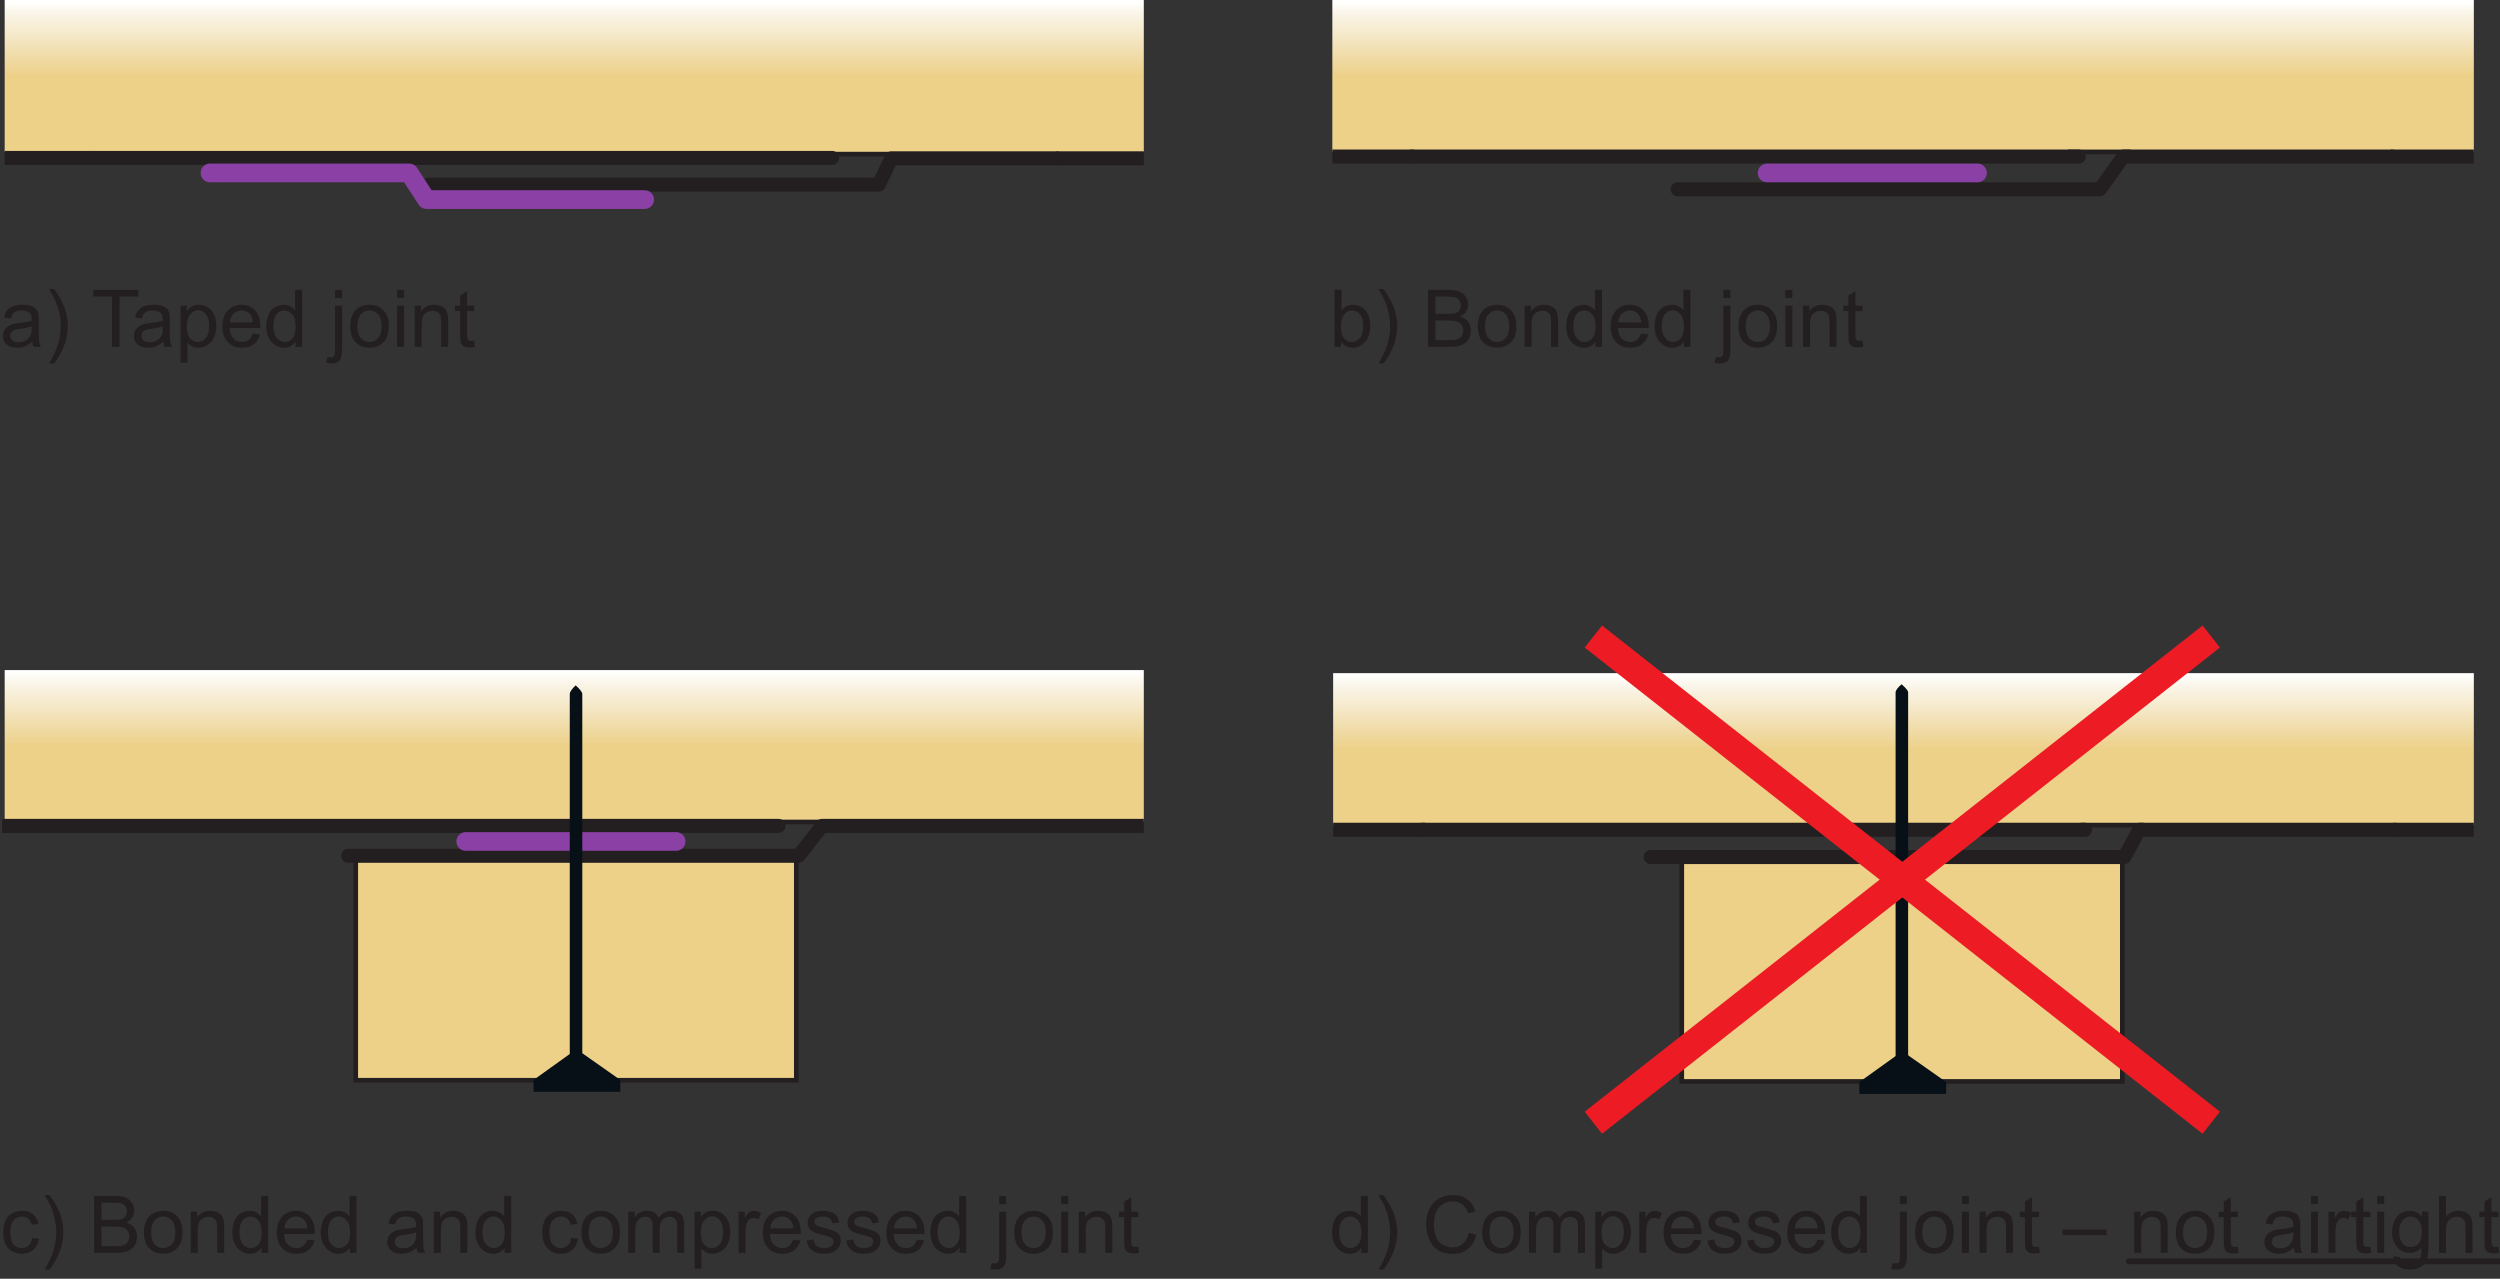 <?xml version="1.0" encoding="UTF-8"?>
<svg xmlns="http://www.w3.org/2000/svg" xmlns:xlink="http://www.w3.org/1999/xlink" width="267.38" height="136.76" viewBox="0 0 267.38 136.76">
<rect x="0" y="0" width="267.38" height="136.76" fill="#333333" stroke="none"/>
<defs>
<g>
<g id="glyph-0-0">
<path d="M 3.594 0 L 4.375 0 C 4.281 -0.172 4.219 -0.344 4.188 -0.531 C 4.156 -0.719 4.141 -1.156 4.141 -1.844 L 4.141 -2.844 C 4.141 -3.172 4.125 -3.406 4.109 -3.531 C 4.047 -3.734 3.984 -3.906 3.875 -4.031 C 3.75 -4.172 3.594 -4.281 3.344 -4.375 C 3.109 -4.469 2.812 -4.5 2.438 -4.5 C 2.047 -4.5 1.719 -4.453 1.422 -4.359 C 1.141 -4.234 0.922 -4.094 0.766 -3.906 C 0.609 -3.719 0.5 -3.453 0.438 -3.141 L 1.172 -3.047 C 1.234 -3.359 1.375 -3.578 1.531 -3.703 C 1.703 -3.828 1.969 -3.891 2.328 -3.891 C 2.688 -3.891 2.984 -3.797 3.172 -3.625 C 3.312 -3.516 3.391 -3.297 3.391 -2.984 C 3.391 -2.969 3.391 -2.906 3.391 -2.797 C 3.094 -2.688 2.656 -2.609 2.047 -2.547 C 1.75 -2.5 1.531 -2.469 1.375 -2.438 C 1.188 -2.375 1 -2.297 0.844 -2.188 C 0.688 -2.078 0.547 -1.922 0.453 -1.75 C 0.359 -1.578 0.312 -1.375 0.312 -1.172 C 0.312 -0.797 0.438 -0.5 0.703 -0.266 C 0.953 -0.031 1.328 0.094 1.812 0.094 C 2.109 0.094 2.391 0.047 2.641 -0.047 C 2.906 -0.156 3.156 -0.312 3.438 -0.547 C 3.469 -0.344 3.516 -0.156 3.594 0 Z M 3.391 -1.938 C 3.391 -1.609 3.344 -1.359 3.25 -1.203 C 3.156 -0.984 2.984 -0.812 2.766 -0.688 C 2.547 -0.547 2.281 -0.5 2 -0.5 C 1.703 -0.5 1.484 -0.562 1.328 -0.688 C 1.188 -0.828 1.109 -0.984 1.109 -1.188 C 1.109 -1.312 1.141 -1.438 1.203 -1.531 C 1.281 -1.656 1.375 -1.719 1.5 -1.781 C 1.625 -1.844 1.859 -1.891 2.156 -1.922 C 2.703 -2 3.109 -2.094 3.391 -2.203 Z M 3.391 -1.938 "/>
</g>
<g id="glyph-0-1">
<path d="M 2.094 -0.047 C 2.375 -0.734 2.531 -1.469 2.531 -2.203 C 2.531 -2.859 2.406 -3.5 2.203 -4.094 C 1.953 -4.797 1.578 -5.484 1.047 -6.188 L 0.516 -6.188 C 0.859 -5.609 1.078 -5.188 1.188 -4.953 C 1.344 -4.562 1.484 -4.172 1.578 -3.75 C 1.703 -3.234 1.766 -2.719 1.766 -2.203 C 1.766 -0.875 1.344 0.453 0.516 1.781 L 1.047 1.781 C 1.469 1.266 1.812 0.656 2.094 -0.047 Z M 2.094 -0.047 "/>
</g>
<g id="glyph-0-2">
</g>
<g id="glyph-0-3">
<path d="M 3.016 0 L 3.016 -5.375 L 5.016 -5.375 L 5.016 -6.094 L 0.203 -6.094 L 0.203 -5.375 L 2.203 -5.375 L 2.203 0 Z M 3.016 0 "/>
</g>
<g id="glyph-0-4">
<path d="M 1.312 1.688 L 1.312 -0.453 C 1.438 -0.297 1.594 -0.172 1.797 -0.062 C 2 0.047 2.219 0.094 2.469 0.094 C 2.812 0.094 3.125 0 3.438 -0.203 C 3.75 -0.375 3.984 -0.656 4.141 -1.016 C 4.297 -1.391 4.391 -1.781 4.391 -2.234 C 4.391 -2.656 4.312 -3.047 4.172 -3.406 C 4.016 -3.75 3.797 -4.016 3.516 -4.219 C 3.234 -4.406 2.906 -4.5 2.516 -4.5 C 2.234 -4.5 1.984 -4.453 1.781 -4.328 C 1.578 -4.219 1.406 -4.047 1.234 -3.828 L 1.234 -4.406 L 0.562 -4.406 L 0.562 1.688 Z M 1.609 -3.469 C 1.859 -3.781 2.141 -3.922 2.453 -3.922 C 2.766 -3.922 3.047 -3.781 3.266 -3.5 C 3.5 -3.219 3.625 -2.812 3.625 -2.25 C 3.625 -1.656 3.5 -1.219 3.266 -0.938 C 3.031 -0.656 2.75 -0.516 2.406 -0.516 C 2.094 -0.516 1.812 -0.656 1.578 -0.922 C 1.344 -1.203 1.234 -1.609 1.234 -2.172 C 1.234 -2.75 1.359 -3.172 1.609 -3.469 Z M 1.609 -3.469 "/>
</g>
<g id="glyph-0-5">
<path d="M 3.109 -0.734 C 2.922 -0.594 2.688 -0.516 2.406 -0.516 C 2.047 -0.516 1.734 -0.641 1.484 -0.906 C 1.234 -1.172 1.109 -1.531 1.078 -2.016 L 4.375 -2.016 C 4.375 -2.094 4.375 -2.172 4.375 -2.203 C 4.375 -2.938 4.188 -3.5 3.812 -3.906 C 3.438 -4.297 2.953 -4.5 2.375 -4.5 C 1.766 -4.5 1.266 -4.297 0.891 -3.891 C 0.5 -3.484 0.312 -2.906 0.312 -2.172 C 0.312 -1.453 0.5 -0.906 0.891 -0.5 C 1.266 -0.109 1.766 0.094 2.406 0.094 C 2.922 0.094 3.344 -0.031 3.672 -0.281 C 4 -0.531 4.219 -0.875 4.344 -1.328 L 3.562 -1.422 C 3.453 -1.109 3.312 -0.891 3.109 -0.734 Z M 1.516 -3.547 C 1.75 -3.781 2.031 -3.891 2.375 -3.891 C 2.75 -3.891 3.062 -3.75 3.297 -3.453 C 3.453 -3.266 3.547 -3 3.578 -2.625 L 1.125 -2.625 C 1.141 -3.016 1.281 -3.312 1.516 -3.547 Z M 1.516 -3.547 "/>
</g>
<g id="glyph-0-6">
<path d="M 4.109 0 L 4.109 -6.094 L 3.359 -6.094 L 3.359 -3.891 C 3.234 -4.078 3.062 -4.219 2.844 -4.328 C 2.641 -4.453 2.406 -4.5 2.141 -4.5 C 1.781 -4.5 1.453 -4.406 1.156 -4.219 C 0.859 -4.031 0.641 -3.75 0.5 -3.406 C 0.359 -3.047 0.281 -2.641 0.281 -2.203 C 0.281 -1.75 0.359 -1.344 0.531 -1 C 0.688 -0.656 0.906 -0.391 1.203 -0.203 C 1.5 0 1.828 0.094 2.172 0.094 C 2.719 0.094 3.125 -0.125 3.406 -0.562 L 3.406 0 Z M 1.375 -3.469 C 1.609 -3.75 1.875 -3.891 2.219 -3.891 C 2.562 -3.891 2.844 -3.734 3.078 -3.453 C 3.312 -3.172 3.422 -2.734 3.422 -2.141 C 3.422 -1.594 3.312 -1.188 3.078 -0.922 C 2.859 -0.656 2.578 -0.516 2.25 -0.516 C 1.922 -0.516 1.641 -0.656 1.406 -0.938 C 1.172 -1.219 1.047 -1.641 1.047 -2.203 C 1.047 -2.781 1.156 -3.203 1.375 -3.469 Z M 1.375 -3.469 "/>
</g>
<g id="glyph-0-7">
<path d="M 1.297 -5.219 L 1.297 -6.094 L 0.547 -6.094 L 0.547 -5.219 Z M 0.203 1.781 C 0.609 1.781 0.906 1.656 1.094 1.375 C 1.234 1.156 1.297 0.781 1.297 0.234 L 1.297 -4.406 L 0.547 -4.406 L 0.547 0.219 C 0.547 0.625 0.516 0.875 0.438 0.984 C 0.359 1.078 0.25 1.125 0.109 1.125 C 0.016 1.125 -0.109 1.109 -0.25 1.078 L -0.391 1.703 C -0.203 1.766 -0.016 1.781 0.203 1.781 Z M 0.203 1.781 "/>
</g>
<g id="glyph-0-8">
<path d="M 0.844 -0.5 C 1.234 -0.109 1.734 0.094 2.344 0.094 C 2.734 0.094 3.078 0 3.422 -0.172 C 3.734 -0.359 3.984 -0.609 4.156 -0.938 C 4.328 -1.266 4.406 -1.703 4.406 -2.266 C 4.406 -2.969 4.219 -3.516 3.828 -3.906 C 3.453 -4.312 2.953 -4.5 2.344 -4.5 C 1.797 -4.5 1.344 -4.344 0.953 -4.016 C 0.516 -3.625 0.281 -3.016 0.281 -2.203 C 0.281 -1.469 0.469 -0.891 0.844 -0.5 Z M 1.422 -3.469 C 1.672 -3.75 1.969 -3.891 2.344 -3.891 C 2.719 -3.891 3.031 -3.75 3.266 -3.469 C 3.516 -3.188 3.641 -2.766 3.641 -2.234 C 3.641 -1.656 3.516 -1.219 3.266 -0.938 C 3.031 -0.656 2.719 -0.516 2.344 -0.516 C 1.969 -0.516 1.672 -0.656 1.422 -0.938 C 1.172 -1.219 1.047 -1.641 1.047 -2.203 C 1.047 -2.766 1.172 -3.188 1.422 -3.469 Z M 1.422 -3.469 "/>
</g>
<g id="glyph-0-9">
<path d="M 1.312 -5.234 L 1.312 -6.094 L 0.562 -6.094 L 0.562 -5.234 Z M 1.312 0 L 1.312 -4.406 L 0.562 -4.406 L 0.562 0 Z M 1.312 0 "/>
</g>
<g id="glyph-0-10">
<path d="M 1.312 0 L 1.312 -2.406 C 1.312 -2.969 1.422 -3.359 1.656 -3.547 C 1.891 -3.75 2.156 -3.859 2.469 -3.859 C 2.672 -3.859 2.844 -3.812 2.984 -3.719 C 3.141 -3.641 3.25 -3.516 3.312 -3.359 C 3.359 -3.219 3.391 -2.984 3.391 -2.672 L 3.391 0 L 4.141 0 L 4.141 -2.719 C 4.141 -3.047 4.125 -3.297 4.094 -3.438 C 4.047 -3.641 3.984 -3.828 3.875 -3.984 C 3.75 -4.141 3.594 -4.266 3.359 -4.359 C 3.141 -4.453 2.906 -4.5 2.641 -4.5 C 2.016 -4.5 1.562 -4.266 1.234 -3.781 L 1.234 -4.406 L 0.562 -4.406 L 0.562 0 Z M 1.312 0 "/>
</g>
<g id="glyph-0-11">
<path d="M 1.859 -0.641 C 1.75 -0.641 1.672 -0.656 1.609 -0.688 C 1.547 -0.734 1.5 -0.781 1.484 -0.844 C 1.453 -0.906 1.438 -1.031 1.438 -1.25 L 1.438 -3.828 L 2.188 -3.828 L 2.188 -4.406 L 1.438 -4.406 L 1.438 -5.953 L 0.688 -5.5 L 0.688 -4.406 L 0.141 -4.406 L 0.141 -3.828 L 0.688 -3.828 L 0.688 -1.297 C 0.688 -0.844 0.719 -0.547 0.781 -0.406 C 0.844 -0.266 0.938 -0.156 1.094 -0.062 C 1.234 0.016 1.453 0.062 1.719 0.062 C 1.891 0.062 2.078 0.031 2.281 -0.016 L 2.188 -0.656 C 2.047 -0.641 1.938 -0.641 1.859 -0.641 Z M 1.859 -0.641 "/>
</g>
<g id="glyph-0-12">
<path d="M 3.062 -0.797 C 2.875 -0.609 2.625 -0.516 2.344 -0.516 C 1.969 -0.516 1.672 -0.656 1.438 -0.922 C 1.219 -1.188 1.109 -1.609 1.109 -2.203 C 1.109 -2.797 1.219 -3.219 1.469 -3.484 C 1.688 -3.75 2 -3.891 2.375 -3.891 C 2.625 -3.891 2.844 -3.812 3.016 -3.672 C 3.188 -3.516 3.312 -3.297 3.391 -3 L 4.109 -3.109 C 4.016 -3.547 3.828 -3.906 3.516 -4.141 C 3.219 -4.391 2.828 -4.5 2.344 -4.5 C 1.969 -4.5 1.609 -4.422 1.297 -4.234 C 0.984 -4.062 0.734 -3.797 0.578 -3.438 C 0.422 -3.078 0.344 -2.656 0.344 -2.188 C 0.344 -1.453 0.531 -0.891 0.891 -0.5 C 1.266 -0.109 1.75 0.094 2.344 0.094 C 2.828 0.094 3.234 -0.047 3.562 -0.328 C 3.891 -0.625 4.094 -1.016 4.172 -1.516 L 3.438 -1.609 C 3.391 -1.234 3.266 -0.969 3.062 -0.797 Z M 3.062 -0.797 "/>
</g>
<g id="glyph-0-13">
<path d="M 2.938 0 C 3.328 0 3.656 -0.031 3.922 -0.109 C 4.188 -0.172 4.406 -0.266 4.594 -0.406 C 4.766 -0.531 4.922 -0.719 5.047 -0.969 C 5.156 -1.219 5.219 -1.484 5.219 -1.766 C 5.219 -2.109 5.109 -2.422 4.922 -2.688 C 4.719 -2.953 4.438 -3.125 4.078 -3.234 C 4.359 -3.391 4.578 -3.562 4.703 -3.797 C 4.859 -4.016 4.922 -4.266 4.922 -4.531 C 4.922 -4.812 4.844 -5.078 4.688 -5.328 C 4.516 -5.578 4.297 -5.781 4.016 -5.906 C 3.734 -6.031 3.359 -6.094 2.906 -6.094 L 0.625 -6.094 L 0.625 0 Z M 1.422 -5.375 L 2.641 -5.375 C 3.078 -5.375 3.391 -5.344 3.562 -5.281 C 3.75 -5.234 3.891 -5.125 3.984 -4.969 C 4.078 -4.812 4.125 -4.641 4.125 -4.438 C 4.125 -4.219 4.078 -4.047 3.984 -3.906 C 3.875 -3.75 3.719 -3.656 3.516 -3.594 C 3.359 -3.547 3.109 -3.531 2.75 -3.531 L 1.422 -3.531 Z M 1.422 -2.812 L 2.844 -2.812 C 3.219 -2.812 3.516 -2.781 3.719 -2.719 C 3.938 -2.641 4.094 -2.531 4.203 -2.359 C 4.328 -2.188 4.391 -1.984 4.391 -1.766 C 4.391 -1.578 4.344 -1.391 4.266 -1.25 C 4.188 -1.094 4.078 -0.984 3.969 -0.906 C 3.828 -0.828 3.688 -0.781 3.5 -0.734 C 3.391 -0.719 3.203 -0.719 2.938 -0.719 L 1.422 -0.719 Z M 1.422 -2.812 "/>
</g>
<g id="glyph-0-14">
<path d="M 1.312 0 L 1.312 -2.281 C 1.312 -2.688 1.344 -2.984 1.422 -3.203 C 1.516 -3.422 1.641 -3.578 1.812 -3.688 C 2 -3.797 2.188 -3.859 2.391 -3.859 C 2.672 -3.859 2.875 -3.781 2.984 -3.609 C 3.125 -3.438 3.172 -3.203 3.172 -2.859 L 3.172 0 L 3.922 0 L 3.922 -2.562 C 3.922 -3.016 4.031 -3.344 4.234 -3.547 C 4.438 -3.75 4.703 -3.859 5 -3.859 C 5.188 -3.859 5.328 -3.812 5.453 -3.734 C 5.578 -3.656 5.672 -3.547 5.719 -3.422 C 5.766 -3.297 5.797 -3.078 5.797 -2.781 L 5.797 0 L 6.547 0 L 6.547 -3.031 C 6.547 -3.531 6.422 -3.906 6.188 -4.141 C 5.953 -4.391 5.625 -4.5 5.172 -4.5 C 4.609 -4.5 4.156 -4.25 3.812 -3.734 C 3.719 -3.984 3.578 -4.172 3.359 -4.297 C 3.156 -4.438 2.891 -4.5 2.562 -4.5 C 2.266 -4.5 2.016 -4.438 1.781 -4.312 C 1.562 -4.172 1.375 -4 1.234 -3.797 L 1.234 -4.406 L 0.562 -4.406 L 0.562 0 Z M 1.312 0 "/>
</g>
<g id="glyph-0-15">
<path d="M 1.297 0 L 1.297 -2.297 C 1.297 -2.625 1.344 -2.906 1.422 -3.172 C 1.484 -3.344 1.578 -3.484 1.703 -3.594 C 1.828 -3.688 1.984 -3.734 2.141 -3.734 C 2.328 -3.734 2.5 -3.688 2.688 -3.578 L 2.953 -4.266 C 2.688 -4.422 2.438 -4.5 2.188 -4.5 C 2 -4.5 1.844 -4.453 1.703 -4.359 C 1.562 -4.266 1.391 -4.047 1.219 -3.734 L 1.219 -4.406 L 0.547 -4.406 L 0.547 0 Z M 1.297 0 "/>
</g>
<g id="glyph-0-16">
<path d="M 0.844 -0.266 C 1.141 -0.031 1.578 0.094 2.156 0.094 C 2.5 0.094 2.812 0.031 3.078 -0.078 C 3.359 -0.203 3.562 -0.375 3.703 -0.594 C 3.844 -0.812 3.922 -1.047 3.922 -1.297 C 3.922 -1.562 3.875 -1.766 3.75 -1.938 C 3.625 -2.109 3.453 -2.234 3.25 -2.328 C 3.047 -2.406 2.672 -2.531 2.156 -2.672 C 1.781 -2.766 1.562 -2.844 1.484 -2.859 C 1.359 -2.922 1.266 -2.984 1.203 -3.062 C 1.141 -3.141 1.109 -3.234 1.109 -3.328 C 1.109 -3.469 1.188 -3.609 1.328 -3.719 C 1.484 -3.828 1.719 -3.891 2.062 -3.891 C 2.359 -3.891 2.578 -3.828 2.734 -3.703 C 2.906 -3.562 2.984 -3.391 3.031 -3.156 L 3.75 -3.266 C 3.703 -3.547 3.625 -3.781 3.5 -3.953 C 3.375 -4.125 3.172 -4.266 2.922 -4.359 C 2.656 -4.453 2.359 -4.5 2.016 -4.5 C 1.781 -4.5 1.562 -4.484 1.375 -4.422 C 1.172 -4.359 1.016 -4.281 0.891 -4.203 C 0.734 -4.094 0.609 -3.953 0.531 -3.781 C 0.438 -3.609 0.391 -3.438 0.391 -3.234 C 0.391 -3.031 0.438 -2.828 0.547 -2.641 C 0.656 -2.469 0.828 -2.328 1.031 -2.234 C 1.25 -2.125 1.625 -2 2.172 -1.875 C 2.578 -1.766 2.828 -1.688 2.938 -1.609 C 3.078 -1.516 3.156 -1.391 3.156 -1.219 C 3.156 -1.031 3.078 -0.859 2.922 -0.734 C 2.75 -0.594 2.484 -0.516 2.156 -0.516 C 1.797 -0.516 1.531 -0.594 1.344 -0.75 C 1.172 -0.906 1.047 -1.141 1 -1.438 L 0.266 -1.312 C 0.344 -0.844 0.531 -0.5 0.844 -0.266 Z M 0.844 -0.266 "/>
</g>
<g id="glyph-0-17">
<path d="M 4.359 -0.984 C 4.047 -0.719 3.656 -0.594 3.219 -0.594 C 2.844 -0.594 2.5 -0.688 2.188 -0.875 C 1.875 -1.062 1.625 -1.344 1.484 -1.734 C 1.328 -2.125 1.266 -2.578 1.266 -3.094 C 1.266 -3.5 1.312 -3.891 1.438 -4.266 C 1.578 -4.641 1.797 -4.938 2.109 -5.156 C 2.422 -5.391 2.812 -5.5 3.281 -5.5 C 3.688 -5.5 4.016 -5.391 4.297 -5.188 C 4.562 -5 4.766 -4.672 4.906 -4.234 L 5.688 -4.422 C 5.531 -4.984 5.25 -5.422 4.828 -5.719 C 4.406 -6.031 3.906 -6.188 3.297 -6.188 C 2.75 -6.188 2.266 -6.062 1.812 -5.828 C 1.375 -5.578 1.031 -5.219 0.797 -4.75 C 0.547 -4.281 0.422 -3.719 0.422 -3.078 C 0.422 -2.5 0.531 -1.969 0.75 -1.469 C 0.953 -0.953 1.281 -0.562 1.688 -0.297 C 2.094 -0.031 2.625 0.109 3.281 0.109 C 3.906 0.109 4.453 -0.062 4.891 -0.422 C 5.328 -0.766 5.625 -1.266 5.797 -1.922 L 4.984 -2.141 C 4.875 -1.625 4.672 -1.234 4.359 -0.984 Z M 4.359 -0.984 "/>
</g>
<g id="glyph-0-18">
<path d="M 4.703 -1.906 L 4.703 -2.5 L -0.016 -2.5 L -0.016 -1.906 Z M 4.703 -1.906 "/>
</g>
<g id="glyph-0-19">
<path d="M 0.891 1.422 C 1.219 1.672 1.641 1.781 2.172 1.781 C 2.609 1.781 2.984 1.703 3.281 1.531 C 3.594 1.375 3.812 1.141 3.938 0.859 C 4.094 0.562 4.156 0.078 4.156 -0.609 L 4.156 -4.406 L 3.469 -4.406 L 3.469 -3.875 C 3.125 -4.297 2.703 -4.5 2.172 -4.5 C 1.797 -4.5 1.453 -4.406 1.172 -4.219 C 0.875 -4.016 0.656 -3.75 0.5 -3.391 C 0.344 -3.031 0.266 -2.656 0.266 -2.234 C 0.266 -1.609 0.438 -1.094 0.766 -0.656 C 1.109 -0.219 1.578 0 2.172 0 C 2.656 0 3.062 -0.203 3.406 -0.578 C 3.406 -0.094 3.391 0.234 3.344 0.375 C 3.281 0.625 3.156 0.812 2.953 0.953 C 2.766 1.094 2.5 1.172 2.156 1.172 C 1.844 1.172 1.578 1.094 1.406 0.953 C 1.266 0.859 1.172 0.688 1.141 0.469 L 0.422 0.359 C 0.422 0.844 0.562 1.203 0.891 1.422 Z M 1.391 -3.469 C 1.609 -3.75 1.891 -3.891 2.234 -3.891 C 2.562 -3.891 2.859 -3.75 3.109 -3.469 C 3.344 -3.203 3.453 -2.797 3.453 -2.25 C 3.453 -1.688 3.344 -1.281 3.109 -1.016 C 2.875 -0.75 2.578 -0.625 2.25 -0.625 C 1.891 -0.625 1.609 -0.75 1.375 -1.016 C 1.141 -1.281 1.031 -1.703 1.031 -2.281 C 1.031 -2.812 1.156 -3.219 1.391 -3.469 Z M 1.391 -3.469 "/>
</g>
<g id="glyph-0-20">
<path d="M 1.312 0 L 1.312 -2.406 C 1.312 -2.75 1.344 -3.031 1.438 -3.219 C 1.516 -3.422 1.656 -3.562 1.844 -3.688 C 2.047 -3.797 2.25 -3.859 2.469 -3.859 C 2.766 -3.859 2.984 -3.781 3.156 -3.609 C 3.312 -3.438 3.391 -3.156 3.391 -2.781 L 3.391 0 L 4.141 0 L 4.141 -2.781 C 4.141 -3.219 4.094 -3.547 3.984 -3.781 C 3.891 -4 3.703 -4.188 3.469 -4.312 C 3.234 -4.438 2.953 -4.5 2.625 -4.5 C 2.094 -4.5 1.656 -4.297 1.312 -3.891 L 1.312 -6.094 L 0.562 -6.094 L 0.562 0 Z M 1.312 0 "/>
</g>
<g id="glyph-0-21">
<path d="M 1.25 -0.547 C 1.547 -0.125 1.953 0.094 2.469 0.094 C 2.984 0.094 3.438 -0.109 3.812 -0.531 C 4.188 -0.938 4.375 -1.516 4.375 -2.266 C 4.375 -2.594 4.328 -2.891 4.234 -3.172 C 4.156 -3.438 4.031 -3.688 3.875 -3.891 C 3.719 -4.078 3.516 -4.234 3.281 -4.344 C 3.031 -4.453 2.781 -4.5 2.5 -4.5 C 2.016 -4.5 1.609 -4.312 1.297 -3.906 L 1.297 -6.094 L 0.547 -6.094 L 0.547 0 L 1.25 0 Z M 1.594 -3.469 C 1.844 -3.75 2.109 -3.891 2.438 -3.891 C 2.766 -3.891 3.047 -3.75 3.266 -3.484 C 3.5 -3.219 3.609 -2.781 3.609 -2.203 C 3.609 -1.656 3.5 -1.219 3.25 -0.938 C 3.016 -0.656 2.734 -0.516 2.406 -0.516 C 2 -0.516 1.688 -0.719 1.453 -1.094 C 1.312 -1.328 1.234 -1.703 1.234 -2.234 C 1.234 -2.766 1.359 -3.188 1.594 -3.469 Z M 1.594 -3.469 "/>
</g>
</g>
<clipPath id="clip-0">
<path clip-rule="nonzero" d="M 142.582 71.996 L 264.582 71.996 L 264.582 88.246 L 142.582 88.246 Z M 142.582 71.996 "/>
</clipPath>
<linearGradient id="linear-pattern-0" gradientUnits="userSpaceOnUse" x1="0" y1="0" x2="1" y2="0" gradientTransform="matrix(0, -16.25, 16.25, 0, 203.582, 88.246)">
<stop offset="0" stop-color="rgb(92.868%, 82.037%, 53.752%)" stop-opacity="1"/>
<stop offset="0.5" stop-color="rgb(92.868%, 82.037%, 53.752%)" stop-opacity="1"/>
<stop offset="0.504" stop-color="rgb(92.868%, 82.048%, 54.094%)" stop-opacity="1"/>
<stop offset="0.508" stop-color="rgb(92.867%, 82.057%, 54.437%)" stop-opacity="1"/>
<stop offset="0.512" stop-color="rgb(92.877%, 82.245%, 54.99%)" stop-opacity="1"/>
<stop offset="0.516" stop-color="rgb(92.888%, 82.431%, 55.54%)" stop-opacity="1"/>
<stop offset="0.52" stop-color="rgb(93.079%, 82.657%, 55.746%)" stop-opacity="1"/>
<stop offset="0.523" stop-color="rgb(93.268%, 82.883%, 55.952%)" stop-opacity="1"/>
<stop offset="0.527" stop-color="rgb(93.277%, 82.909%, 56.456%)" stop-opacity="1"/>
<stop offset="0.531" stop-color="rgb(93.286%, 82.933%, 56.958%)" stop-opacity="1"/>
<stop offset="0.535" stop-color="rgb(93.297%, 83.104%, 57.193%)" stop-opacity="1"/>
<stop offset="0.539" stop-color="rgb(93.306%, 83.273%, 57.426%)" stop-opacity="1"/>
<stop offset="0.543" stop-color="rgb(93.307%, 83.298%, 57.762%)" stop-opacity="1"/>
<stop offset="0.547" stop-color="rgb(93.307%, 83.322%, 58.098%)" stop-opacity="1"/>
<stop offset="0.551" stop-color="rgb(93.486%, 83.536%, 58.469%)" stop-opacity="1"/>
<stop offset="0.555" stop-color="rgb(93.663%, 83.748%, 58.842%)" stop-opacity="1"/>
<stop offset="0.559" stop-color="rgb(93.695%, 83.937%, 59.077%)" stop-opacity="1"/>
<stop offset="0.562" stop-color="rgb(93.727%, 84.123%, 59.312%)" stop-opacity="1"/>
<stop offset="0.566" stop-color="rgb(93.729%, 84.161%, 59.798%)" stop-opacity="1"/>
<stop offset="0.57" stop-color="rgb(93.729%, 84.2%, 60.28%)" stop-opacity="1"/>
<stop offset="0.574" stop-color="rgb(93.738%, 84.363%, 60.693%)" stop-opacity="1"/>
<stop offset="0.578" stop-color="rgb(93.748%, 84.526%, 61.105%)" stop-opacity="1"/>
<stop offset="0.582" stop-color="rgb(93.75%, 84.566%, 61.462%)" stop-opacity="1"/>
<stop offset="0.586" stop-color="rgb(93.752%, 84.605%, 61.819%)" stop-opacity="1"/>
<stop offset="0.59" stop-color="rgb(93.761%, 84.764%, 62.209%)" stop-opacity="1"/>
<stop offset="0.594" stop-color="rgb(93.77%, 84.921%, 62.596%)" stop-opacity="1"/>
<stop offset="0.598" stop-color="rgb(93.922%, 85.007%, 62.946%)" stop-opacity="1"/>
<stop offset="0.602" stop-color="rgb(94.075%, 85.091%, 63.297%)" stop-opacity="1"/>
<stop offset="0.605" stop-color="rgb(94.122%, 85.255%, 63.683%)" stop-opacity="1"/>
<stop offset="0.609" stop-color="rgb(94.17%, 85.417%, 64.07%)" stop-opacity="1"/>
<stop offset="0.613" stop-color="rgb(94.182%, 85.603%, 64.336%)" stop-opacity="1"/>
<stop offset="0.617" stop-color="rgb(94.193%, 85.788%, 64.6%)" stop-opacity="1"/>
<stop offset="0.621" stop-color="rgb(94.205%, 85.979%, 64.961%)" stop-opacity="1"/>
<stop offset="0.625" stop-color="rgb(94.215%, 86.166%, 65.323%)" stop-opacity="1"/>
<stop offset="0.629" stop-color="rgb(94.359%, 86.263%, 65.68%)" stop-opacity="1"/>
<stop offset="0.633" stop-color="rgb(94.501%, 86.357%, 66.039%)" stop-opacity="1"/>
<stop offset="0.637" stop-color="rgb(94.559%, 86.514%, 66.429%)" stop-opacity="1"/>
<stop offset="0.641" stop-color="rgb(94.618%, 86.671%, 66.818%)" stop-opacity="1"/>
<stop offset="0.645" stop-color="rgb(94.629%, 86.864%, 67.226%)" stop-opacity="1"/>
<stop offset="0.648" stop-color="rgb(94.641%, 87.054%, 67.633%)" stop-opacity="1"/>
<stop offset="0.652" stop-color="rgb(94.644%, 87.117%, 67.882%)" stop-opacity="1"/>
<stop offset="0.656" stop-color="rgb(94.647%, 87.18%, 68.127%)" stop-opacity="1"/>
<stop offset="0.66" stop-color="rgb(94.785%, 87.349%, 68.459%)" stop-opacity="1"/>
<stop offset="0.664" stop-color="rgb(94.92%, 87.517%, 68.79%)" stop-opacity="1"/>
<stop offset="0.668" stop-color="rgb(94.986%, 87.607%, 69.162%)" stop-opacity="1"/>
<stop offset="0.672" stop-color="rgb(95.053%, 87.697%, 69.534%)" stop-opacity="1"/>
<stop offset="0.676" stop-color="rgb(95.061%, 87.828%, 69.928%)" stop-opacity="1"/>
<stop offset="0.68" stop-color="rgb(95.068%, 87.959%, 70.322%)" stop-opacity="1"/>
<stop offset="0.684" stop-color="rgb(95.079%, 88.158%, 70.85%)" stop-opacity="1"/>
<stop offset="0.688" stop-color="rgb(95.091%, 88.356%, 71.378%)" stop-opacity="1"/>
<stop offset="0.691" stop-color="rgb(95.096%, 88.437%, 71.715%)" stop-opacity="1"/>
<stop offset="0.695" stop-color="rgb(95.1%, 88.518%, 72.054%)" stop-opacity="1"/>
<stop offset="0.699" stop-color="rgb(95.222%, 88.67%, 72.374%)" stop-opacity="1"/>
<stop offset="0.703" stop-color="rgb(95.341%, 88.821%, 72.691%)" stop-opacity="1"/>
<stop offset="0.707" stop-color="rgb(95.424%, 88.931%, 73.073%)" stop-opacity="1"/>
<stop offset="0.711" stop-color="rgb(95.506%, 89.043%, 73.456%)" stop-opacity="1"/>
<stop offset="0.715" stop-color="rgb(95.514%, 89.157%, 73.749%)" stop-opacity="1"/>
<stop offset="0.719" stop-color="rgb(95.52%, 89.27%, 74.04%)" stop-opacity="1"/>
<stop offset="0.723" stop-color="rgb(95.532%, 89.464%, 74.382%)" stop-opacity="1"/>
<stop offset="0.727" stop-color="rgb(95.544%, 89.658%, 74.722%)" stop-opacity="1"/>
<stop offset="0.73" stop-color="rgb(95.557%, 89.854%, 75.145%)" stop-opacity="1"/>
<stop offset="0.734" stop-color="rgb(95.569%, 90.05%, 75.569%)" stop-opacity="1"/>
<stop offset="0.738" stop-color="rgb(95.674%, 90.179%, 75.96%)" stop-opacity="1"/>
<stop offset="0.742" stop-color="rgb(95.779%, 90.309%, 76.35%)" stop-opacity="1"/>
<stop offset="0.746" stop-color="rgb(95.877%, 90.445%, 76.744%)" stop-opacity="1"/>
<stop offset="0.75" stop-color="rgb(95.976%, 90.578%, 77.138%)" stop-opacity="1"/>
<stop offset="0.754" stop-color="rgb(95.982%, 90.686%, 77.534%)" stop-opacity="1"/>
<stop offset="0.758" stop-color="rgb(95.988%, 90.793%, 77.931%)" stop-opacity="1"/>
<stop offset="0.762" stop-color="rgb(95.995%, 90.897%, 78.326%)" stop-opacity="1"/>
<stop offset="0.766" stop-color="rgb(96.001%, 90.999%, 78.722%)" stop-opacity="1"/>
<stop offset="0.77" stop-color="rgb(96.101%, 91.22%, 79.068%)" stop-opacity="1"/>
<stop offset="0.773" stop-color="rgb(96.201%, 91.44%, 79.414%)" stop-opacity="1"/>
<stop offset="0.777" stop-color="rgb(96.312%, 91.583%, 79.715%)" stop-opacity="1"/>
<stop offset="0.781" stop-color="rgb(96.425%, 91.727%, 80.014%)" stop-opacity="1"/>
<stop offset="0.785" stop-color="rgb(96.512%, 91.847%, 80.409%)" stop-opacity="1"/>
<stop offset="0.789" stop-color="rgb(96.599%, 91.965%, 80.804%)" stop-opacity="1"/>
<stop offset="0.793" stop-color="rgb(96.722%, 92.195%, 81.165%)" stop-opacity="1"/>
<stop offset="0.797" stop-color="rgb(96.846%, 92.424%, 81.525%)" stop-opacity="1"/>
<stop offset="0.801" stop-color="rgb(96.93%, 92.569%, 81.824%)" stop-opacity="1"/>
<stop offset="0.805" stop-color="rgb(97.014%, 92.714%, 82.121%)" stop-opacity="1"/>
<stop offset="0.809" stop-color="rgb(97.136%, 92.836%, 82.518%)" stop-opacity="1"/>
<stop offset="0.812" stop-color="rgb(97.258%, 92.957%, 82.913%)" stop-opacity="1"/>
<stop offset="0.816" stop-color="rgb(97.266%, 93.088%, 83.261%)" stop-opacity="1"/>
<stop offset="0.82" stop-color="rgb(97.273%, 93.219%, 83.607%)" stop-opacity="1"/>
<stop offset="0.828" stop-color="rgb(97.278%, 93.294%, 83.818%)" stop-opacity="1"/>
<stop offset="0.832" stop-color="rgb(97.292%, 93.501%, 84.323%)" stop-opacity="1"/>
<stop offset="0.836" stop-color="rgb(97.301%, 93.636%, 84.616%)" stop-opacity="1"/>
<stop offset="0.84" stop-color="rgb(97.301%, 93.649%, 84.929%)" stop-opacity="1"/>
<stop offset="0.844" stop-color="rgb(97.301%, 93.663%, 85.242%)" stop-opacity="1"/>
<stop offset="0.852" stop-color="rgb(97.304%, 93.729%, 85.449%)" stop-opacity="1"/>
<stop offset="0.855" stop-color="rgb(97.321%, 93.994%, 86.021%)" stop-opacity="1"/>
<stop offset="0.859" stop-color="rgb(97.334%, 94.193%, 86.386%)" stop-opacity="1"/>
<stop offset="0.863" stop-color="rgb(97.397%, 94.365%, 86.899%)" stop-opacity="1"/>
<stop offset="0.867" stop-color="rgb(97.456%, 94.537%, 87.413%)" stop-opacity="1"/>
<stop offset="0.871" stop-color="rgb(97.603%, 94.64%, 87.669%)" stop-opacity="1"/>
<stop offset="0.875" stop-color="rgb(97.748%, 94.74%, 87.924%)" stop-opacity="1"/>
<stop offset="0.879" stop-color="rgb(97.757%, 94.901%, 88.356%)" stop-opacity="1"/>
<stop offset="0.883" stop-color="rgb(97.768%, 95.061%, 88.788%)" stop-opacity="1"/>
<stop offset="0.887" stop-color="rgb(97.771%, 95.119%, 89.137%)" stop-opacity="1"/>
<stop offset="0.891" stop-color="rgb(97.774%, 95.175%, 89.488%)" stop-opacity="1"/>
<stop offset="0.895" stop-color="rgb(97.824%, 95.348%, 89.777%)" stop-opacity="1"/>
<stop offset="0.898" stop-color="rgb(97.874%, 95.518%, 90.063%)" stop-opacity="1"/>
<stop offset="0.902" stop-color="rgb(98.032%, 95.621%, 90.459%)" stop-opacity="1"/>
<stop offset="0.906" stop-color="rgb(98.189%, 95.721%, 90.854%)" stop-opacity="1"/>
<stop offset="0.91" stop-color="rgb(98.203%, 95.926%, 91.277%)" stop-opacity="1"/>
<stop offset="0.914" stop-color="rgb(98.215%, 96.132%, 91.698%)" stop-opacity="1"/>
<stop offset="0.918" stop-color="rgb(98.26%, 96.341%, 91.998%)" stop-opacity="1"/>
<stop offset="0.922" stop-color="rgb(98.305%, 96.55%, 92.296%)" stop-opacity="1"/>
<stop offset="0.926" stop-color="rgb(98.482%, 96.809%, 92.76%)" stop-opacity="1"/>
<stop offset="0.93" stop-color="rgb(98.659%, 97.067%, 93.225%)" stop-opacity="1"/>
<stop offset="0.934" stop-color="rgb(98.698%, 97.284%, 93.686%)" stop-opacity="1"/>
<stop offset="0.938" stop-color="rgb(98.737%, 97.499%, 94.148%)" stop-opacity="1"/>
<stop offset="0.941" stop-color="rgb(98.92%, 97.74%, 94.608%)" stop-opacity="1"/>
<stop offset="0.945" stop-color="rgb(99.101%, 97.981%, 95.068%)" stop-opacity="1"/>
<stop offset="0.949" stop-color="rgb(99.123%, 98.024%, 95.441%)" stop-opacity="1"/>
<stop offset="0.953" stop-color="rgb(99.142%, 98.065%, 95.813%)" stop-opacity="1"/>
<stop offset="0.957" stop-color="rgb(99.333%, 98.325%, 96.127%)" stop-opacity="1"/>
<stop offset="0.961" stop-color="rgb(99.522%, 98.581%, 96.44%)" stop-opacity="1"/>
<stop offset="0.965" stop-color="rgb(99.551%, 98.805%, 97.076%)" stop-opacity="1"/>
<stop offset="0.969" stop-color="rgb(99.577%, 99.028%, 97.711%)" stop-opacity="1"/>
<stop offset="0.973" stop-color="rgb(99.774%, 99.289%, 98.009%)" stop-opacity="1"/>
<stop offset="0.977" stop-color="rgb(99.971%, 99.55%, 98.305%)" stop-opacity="1"/>
<stop offset="0.98" stop-color="rgb(99.985%, 99.754%, 98.772%)" stop-opacity="1"/>
<stop offset="0.984" stop-color="rgb(100%, 99.96%, 99.242%)" stop-opacity="1"/>
<stop offset="0.988" stop-color="rgb(100%, 99.98%, 99.622%)" stop-opacity="1"/>
<stop offset="0.992" stop-color="rgb(100%, 100%, 100%)" stop-opacity="1"/>
<stop offset="1" stop-color="rgb(100%, 100%, 100%)" stop-opacity="1"/>
</linearGradient>
<clipPath id="clip-1">
<path clip-rule="nonzero" d="M 0.5 71.664 L 122.332 71.664 L 122.332 87.914 L 0.5 87.914 Z M 0.5 71.664 "/>
</clipPath>
<linearGradient id="linear-pattern-1" gradientUnits="userSpaceOnUse" x1="0" y1="0" x2="1" y2="0" gradientTransform="matrix(0, -16.25, 16.25, 0, 61.415, 87.912)">
<stop offset="0" stop-color="rgb(92.868%, 82.037%, 53.752%)" stop-opacity="1"/>
<stop offset="0.5" stop-color="rgb(92.868%, 82.037%, 53.752%)" stop-opacity="1"/>
<stop offset="0.504" stop-color="rgb(92.868%, 82.048%, 54.095%)" stop-opacity="1"/>
<stop offset="0.508" stop-color="rgb(92.867%, 82.057%, 54.439%)" stop-opacity="1"/>
<stop offset="0.512" stop-color="rgb(92.877%, 82.245%, 54.99%)" stop-opacity="1"/>
<stop offset="0.516" stop-color="rgb(92.888%, 82.433%, 55.542%)" stop-opacity="1"/>
<stop offset="0.52" stop-color="rgb(93.079%, 82.658%, 55.746%)" stop-opacity="1"/>
<stop offset="0.523" stop-color="rgb(93.269%, 82.884%, 55.952%)" stop-opacity="1"/>
<stop offset="0.527" stop-color="rgb(93.279%, 82.91%, 56.456%)" stop-opacity="1"/>
<stop offset="0.531" stop-color="rgb(93.286%, 82.933%, 56.96%)" stop-opacity="1"/>
<stop offset="0.535" stop-color="rgb(93.297%, 83.104%, 57.193%)" stop-opacity="1"/>
<stop offset="0.539" stop-color="rgb(93.306%, 83.275%, 57.426%)" stop-opacity="1"/>
<stop offset="0.543" stop-color="rgb(93.307%, 83.299%, 57.764%)" stop-opacity="1"/>
<stop offset="0.547" stop-color="rgb(93.307%, 83.322%, 58.099%)" stop-opacity="1"/>
<stop offset="0.551" stop-color="rgb(93.486%, 83.536%, 58.47%)" stop-opacity="1"/>
<stop offset="0.555" stop-color="rgb(93.665%, 83.751%, 58.844%)" stop-opacity="1"/>
<stop offset="0.559" stop-color="rgb(93.697%, 83.939%, 59.077%)" stop-opacity="1"/>
<stop offset="0.562" stop-color="rgb(93.727%, 84.125%, 59.312%)" stop-opacity="1"/>
<stop offset="0.566" stop-color="rgb(93.729%, 84.163%, 59.798%)" stop-opacity="1"/>
<stop offset="0.57" stop-color="rgb(93.729%, 84.2%, 60.281%)" stop-opacity="1"/>
<stop offset="0.574" stop-color="rgb(93.738%, 84.363%, 60.695%)" stop-opacity="1"/>
<stop offset="0.578" stop-color="rgb(93.748%, 84.528%, 61.108%)" stop-opacity="1"/>
<stop offset="0.582" stop-color="rgb(93.75%, 84.567%, 61.464%)" stop-opacity="1"/>
<stop offset="0.586" stop-color="rgb(93.752%, 84.605%, 61.821%)" stop-opacity="1"/>
<stop offset="0.59" stop-color="rgb(93.761%, 84.764%, 62.209%)" stop-opacity="1"/>
<stop offset="0.594" stop-color="rgb(93.77%, 84.923%, 62.599%)" stop-opacity="1"/>
<stop offset="0.598" stop-color="rgb(93.922%, 85.008%, 62.947%)" stop-opacity="1"/>
<stop offset="0.602" stop-color="rgb(94.077%, 85.092%, 63.297%)" stop-opacity="1"/>
<stop offset="0.605" stop-color="rgb(94.124%, 85.255%, 63.684%)" stop-opacity="1"/>
<stop offset="0.609" stop-color="rgb(94.17%, 85.419%, 64.073%)" stop-opacity="1"/>
<stop offset="0.613" stop-color="rgb(94.182%, 85.605%, 64.337%)" stop-opacity="1"/>
<stop offset="0.617" stop-color="rgb(94.193%, 85.789%, 64.6%)" stop-opacity="1"/>
<stop offset="0.621" stop-color="rgb(94.205%, 85.98%, 64.961%)" stop-opacity="1"/>
<stop offset="0.625" stop-color="rgb(94.215%, 86.168%, 65.323%)" stop-opacity="1"/>
<stop offset="0.629" stop-color="rgb(94.359%, 86.264%, 65.681%)" stop-opacity="1"/>
<stop offset="0.633" stop-color="rgb(94.502%, 86.357%, 66.039%)" stop-opacity="1"/>
<stop offset="0.637" stop-color="rgb(94.56%, 86.514%, 66.429%)" stop-opacity="1"/>
<stop offset="0.641" stop-color="rgb(94.618%, 86.673%, 66.818%)" stop-opacity="1"/>
<stop offset="0.645" stop-color="rgb(94.629%, 86.864%, 67.226%)" stop-opacity="1"/>
<stop offset="0.648" stop-color="rgb(94.641%, 87.054%, 67.633%)" stop-opacity="1"/>
<stop offset="0.652" stop-color="rgb(94.644%, 87.117%, 67.882%)" stop-opacity="1"/>
<stop offset="0.656" stop-color="rgb(94.647%, 87.18%, 68.127%)" stop-opacity="1"/>
<stop offset="0.66" stop-color="rgb(94.785%, 87.349%, 68.459%)" stop-opacity="1"/>
<stop offset="0.664" stop-color="rgb(94.922%, 87.518%, 68.79%)" stop-opacity="1"/>
<stop offset="0.668" stop-color="rgb(94.987%, 87.607%, 69.162%)" stop-opacity="1"/>
<stop offset="0.672" stop-color="rgb(95.053%, 87.697%, 69.534%)" stop-opacity="1"/>
<stop offset="0.676" stop-color="rgb(95.061%, 87.828%, 69.928%)" stop-opacity="1"/>
<stop offset="0.68" stop-color="rgb(95.068%, 87.959%, 70.322%)" stop-opacity="1"/>
<stop offset="0.684" stop-color="rgb(95.079%, 88.158%, 70.851%)" stop-opacity="1"/>
<stop offset="0.688" stop-color="rgb(95.091%, 88.356%, 71.379%)" stop-opacity="1"/>
<stop offset="0.691" stop-color="rgb(95.096%, 88.437%, 71.716%)" stop-opacity="1"/>
<stop offset="0.695" stop-color="rgb(95.1%, 88.518%, 72.054%)" stop-opacity="1"/>
<stop offset="0.699" stop-color="rgb(95.222%, 88.67%, 72.374%)" stop-opacity="1"/>
<stop offset="0.703" stop-color="rgb(95.341%, 88.821%, 72.693%)" stop-opacity="1"/>
<stop offset="0.707" stop-color="rgb(95.424%, 88.931%, 73.074%)" stop-opacity="1"/>
<stop offset="0.711" stop-color="rgb(95.506%, 89.043%, 73.457%)" stop-opacity="1"/>
<stop offset="0.715" stop-color="rgb(95.514%, 89.157%, 73.749%)" stop-opacity="1"/>
<stop offset="0.719" stop-color="rgb(95.52%, 89.27%, 74.04%)" stop-opacity="1"/>
<stop offset="0.723" stop-color="rgb(95.532%, 89.464%, 74.382%)" stop-opacity="1"/>
<stop offset="0.727" stop-color="rgb(95.544%, 89.658%, 74.724%)" stop-opacity="1"/>
<stop offset="0.73" stop-color="rgb(95.557%, 89.854%, 75.146%)" stop-opacity="1"/>
<stop offset="0.734" stop-color="rgb(95.569%, 90.051%, 75.571%)" stop-opacity="1"/>
<stop offset="0.738" stop-color="rgb(95.674%, 90.179%, 75.96%)" stop-opacity="1"/>
<stop offset="0.742" stop-color="rgb(95.779%, 90.309%, 76.35%)" stop-opacity="1"/>
<stop offset="0.746" stop-color="rgb(95.877%, 90.445%, 76.746%)" stop-opacity="1"/>
<stop offset="0.75" stop-color="rgb(95.976%, 90.578%, 77.139%)" stop-opacity="1"/>
<stop offset="0.754" stop-color="rgb(95.982%, 90.686%, 77.536%)" stop-opacity="1"/>
<stop offset="0.758" stop-color="rgb(95.988%, 90.793%, 77.931%)" stop-opacity="1"/>
<stop offset="0.762" stop-color="rgb(95.995%, 90.897%, 78.328%)" stop-opacity="1"/>
<stop offset="0.766" stop-color="rgb(96.001%, 90.999%, 78.723%)" stop-opacity="1"/>
<stop offset="0.77" stop-color="rgb(96.101%, 91.22%, 79.07%)" stop-opacity="1"/>
<stop offset="0.773" stop-color="rgb(96.201%, 91.44%, 79.414%)" stop-opacity="1"/>
<stop offset="0.777" stop-color="rgb(96.312%, 91.583%, 79.715%)" stop-opacity="1"/>
<stop offset="0.781" stop-color="rgb(96.425%, 91.727%, 80.016%)" stop-opacity="1"/>
<stop offset="0.785" stop-color="rgb(96.512%, 91.847%, 80.411%)" stop-opacity="1"/>
<stop offset="0.789" stop-color="rgb(96.599%, 91.965%, 80.806%)" stop-opacity="1"/>
<stop offset="0.793" stop-color="rgb(96.722%, 92.195%, 81.166%)" stop-opacity="1"/>
<stop offset="0.797" stop-color="rgb(96.846%, 92.424%, 81.525%)" stop-opacity="1"/>
<stop offset="0.801" stop-color="rgb(96.93%, 92.569%, 81.824%)" stop-opacity="1"/>
<stop offset="0.805" stop-color="rgb(97.014%, 92.714%, 82.123%)" stop-opacity="1"/>
<stop offset="0.809" stop-color="rgb(97.136%, 92.836%, 82.518%)" stop-opacity="1"/>
<stop offset="0.812" stop-color="rgb(97.258%, 92.957%, 82.915%)" stop-opacity="1"/>
<stop offset="0.816" stop-color="rgb(97.266%, 93.088%, 83.261%)" stop-opacity="1"/>
<stop offset="0.82" stop-color="rgb(97.273%, 93.219%, 83.607%)" stop-opacity="1"/>
<stop offset="0.828" stop-color="rgb(97.278%, 93.294%, 83.818%)" stop-opacity="1"/>
<stop offset="0.832" stop-color="rgb(97.292%, 93.501%, 84.323%)" stop-opacity="1"/>
<stop offset="0.836" stop-color="rgb(97.301%, 93.636%, 84.618%)" stop-opacity="1"/>
<stop offset="0.84" stop-color="rgb(97.301%, 93.649%, 84.93%)" stop-opacity="1"/>
<stop offset="0.844" stop-color="rgb(97.301%, 93.663%, 85.242%)" stop-opacity="1"/>
<stop offset="0.852" stop-color="rgb(97.304%, 93.729%, 85.449%)" stop-opacity="1"/>
<stop offset="0.855" stop-color="rgb(97.321%, 93.994%, 86.021%)" stop-opacity="1"/>
<stop offset="0.859" stop-color="rgb(97.334%, 94.193%, 86.388%)" stop-opacity="1"/>
<stop offset="0.863" stop-color="rgb(97.397%, 94.365%, 86.899%)" stop-opacity="1"/>
<stop offset="0.867" stop-color="rgb(97.456%, 94.537%, 87.413%)" stop-opacity="1"/>
<stop offset="0.871" stop-color="rgb(97.603%, 94.64%, 87.669%)" stop-opacity="1"/>
<stop offset="0.875" stop-color="rgb(97.748%, 94.74%, 87.926%)" stop-opacity="1"/>
<stop offset="0.879" stop-color="rgb(97.757%, 94.901%, 88.358%)" stop-opacity="1"/>
<stop offset="0.883" stop-color="rgb(97.768%, 95.061%, 88.789%)" stop-opacity="1"/>
<stop offset="0.887" stop-color="rgb(97.771%, 95.119%, 89.139%)" stop-opacity="1"/>
<stop offset="0.891" stop-color="rgb(97.774%, 95.175%, 89.488%)" stop-opacity="1"/>
<stop offset="0.895" stop-color="rgb(97.824%, 95.348%, 89.777%)" stop-opacity="1"/>
<stop offset="0.898" stop-color="rgb(97.874%, 95.518%, 90.065%)" stop-opacity="1"/>
<stop offset="0.902" stop-color="rgb(98.032%, 95.621%, 90.46%)" stop-opacity="1"/>
<stop offset="0.906" stop-color="rgb(98.189%, 95.721%, 90.855%)" stop-opacity="1"/>
<stop offset="0.91" stop-color="rgb(98.203%, 95.926%, 91.278%)" stop-opacity="1"/>
<stop offset="0.914" stop-color="rgb(98.215%, 96.132%, 91.698%)" stop-opacity="1"/>
<stop offset="0.918" stop-color="rgb(98.26%, 96.341%, 91.998%)" stop-opacity="1"/>
<stop offset="0.922" stop-color="rgb(98.305%, 96.55%, 92.297%)" stop-opacity="1"/>
<stop offset="0.926" stop-color="rgb(98.482%, 96.809%, 92.761%)" stop-opacity="1"/>
<stop offset="0.93" stop-color="rgb(98.659%, 97.067%, 93.227%)" stop-opacity="1"/>
<stop offset="0.934" stop-color="rgb(98.698%, 97.284%, 93.687%)" stop-opacity="1"/>
<stop offset="0.938" stop-color="rgb(98.737%, 97.499%, 94.148%)" stop-opacity="1"/>
<stop offset="0.941" stop-color="rgb(98.92%, 97.74%, 94.608%)" stop-opacity="1"/>
<stop offset="0.945" stop-color="rgb(99.101%, 97.981%, 95.068%)" stop-opacity="1"/>
<stop offset="0.949" stop-color="rgb(99.123%, 98.024%, 95.441%)" stop-opacity="1"/>
<stop offset="0.953" stop-color="rgb(99.142%, 98.065%, 95.813%)" stop-opacity="1"/>
<stop offset="0.957" stop-color="rgb(99.333%, 98.325%, 96.127%)" stop-opacity="1"/>
<stop offset="0.961" stop-color="rgb(99.522%, 98.582%, 96.442%)" stop-opacity="1"/>
<stop offset="0.965" stop-color="rgb(99.551%, 98.805%, 97.076%)" stop-opacity="1"/>
<stop offset="0.969" stop-color="rgb(99.577%, 99.028%, 97.711%)" stop-opacity="1"/>
<stop offset="0.973" stop-color="rgb(99.774%, 99.289%, 98.009%)" stop-opacity="1"/>
<stop offset="0.977" stop-color="rgb(99.971%, 99.55%, 98.305%)" stop-opacity="1"/>
<stop offset="0.98" stop-color="rgb(99.985%, 99.754%, 98.772%)" stop-opacity="1"/>
<stop offset="0.984" stop-color="rgb(100%, 99.96%, 99.242%)" stop-opacity="1"/>
<stop offset="0.988" stop-color="rgb(100%, 99.98%, 99.622%)" stop-opacity="1"/>
<stop offset="0.992" stop-color="rgb(100%, 100%, 100%)" stop-opacity="1"/>
<stop offset="1" stop-color="rgb(100%, 100%, 100%)" stop-opacity="1"/>
</linearGradient>
<clipPath id="clip-2">
<path clip-rule="nonzero" d="M 142.496 0 L 264.582 0 L 264.582 16.246 L 142.496 16.246 Z M 142.496 0 "/>
</clipPath>
<linearGradient id="linear-pattern-2" gradientUnits="userSpaceOnUse" x1="-0" y1="0" x2="1" y2="0" gradientTransform="matrix(0, -16.25, 16.25, 0, 203.54, 16.246)">
<stop offset="0" stop-color="rgb(92.868%, 82.037%, 53.752%)" stop-opacity="1"/>
<stop offset="0.5" stop-color="rgb(92.868%, 82.037%, 53.752%)" stop-opacity="1"/>
<stop offset="0.504" stop-color="rgb(92.868%, 82.048%, 54.089%)" stop-opacity="1"/>
<stop offset="0.508" stop-color="rgb(92.867%, 82.057%, 54.427%)" stop-opacity="1"/>
<stop offset="0.512" stop-color="rgb(92.877%, 82.242%, 54.974%)" stop-opacity="1"/>
<stop offset="0.516" stop-color="rgb(92.888%, 82.425%, 55.522%)" stop-opacity="1"/>
<stop offset="0.52" stop-color="rgb(93.076%, 82.651%, 55.734%)" stop-opacity="1"/>
<stop offset="0.523" stop-color="rgb(93.262%, 82.875%, 55.946%)" stop-opacity="1"/>
<stop offset="0.527" stop-color="rgb(93.274%, 82.904%, 56.444%)" stop-opacity="1"/>
<stop offset="0.531" stop-color="rgb(93.286%, 82.933%, 56.941%)" stop-opacity="1"/>
<stop offset="0.535" stop-color="rgb(93.295%, 83.101%, 57.179%)" stop-opacity="1"/>
<stop offset="0.539" stop-color="rgb(93.306%, 83.269%, 57.419%)" stop-opacity="1"/>
<stop offset="0.543" stop-color="rgb(93.307%, 83.295%, 57.753%)" stop-opacity="1"/>
<stop offset="0.547" stop-color="rgb(93.307%, 83.322%, 58.086%)" stop-opacity="1"/>
<stop offset="0.551" stop-color="rgb(93.483%, 83.533%, 58.456%)" stop-opacity="1"/>
<stop offset="0.555" stop-color="rgb(93.657%, 83.742%, 58.829%)" stop-opacity="1"/>
<stop offset="0.559" stop-color="rgb(93.692%, 83.929%, 59.067%)" stop-opacity="1"/>
<stop offset="0.562" stop-color="rgb(93.727%, 84.119%, 59.305%)" stop-opacity="1"/>
<stop offset="0.566" stop-color="rgb(93.729%, 84.158%, 59.784%)" stop-opacity="1"/>
<stop offset="0.57" stop-color="rgb(93.729%, 84.198%, 60.262%)" stop-opacity="1"/>
<stop offset="0.574" stop-color="rgb(93.738%, 84.36%, 60.677%)" stop-opacity="1"/>
<stop offset="0.578" stop-color="rgb(93.747%, 84.52%, 61.092%)" stop-opacity="1"/>
<stop offset="0.582" stop-color="rgb(93.75%, 84.563%, 61.449%)" stop-opacity="1"/>
<stop offset="0.586" stop-color="rgb(93.752%, 84.605%, 61.806%)" stop-opacity="1"/>
<stop offset="0.59" stop-color="rgb(93.759%, 84.76%, 62.193%)" stop-opacity="1"/>
<stop offset="0.594" stop-color="rgb(93.768%, 84.914%, 62.581%)" stop-opacity="1"/>
<stop offset="0.598" stop-color="rgb(93.918%, 85.002%, 62.932%)" stop-opacity="1"/>
<stop offset="0.602" stop-color="rgb(94.067%, 85.089%, 63.283%)" stop-opacity="1"/>
<stop offset="0.605" stop-color="rgb(94.119%, 85.249%, 63.669%)" stop-opacity="1"/>
<stop offset="0.609" stop-color="rgb(94.17%, 85.41%, 64.055%)" stop-opacity="1"/>
<stop offset="0.613" stop-color="rgb(94.18%, 85.596%, 64.323%)" stop-opacity="1"/>
<stop offset="0.617" stop-color="rgb(94.193%, 85.782%, 64.59%)" stop-opacity="1"/>
<stop offset="0.621" stop-color="rgb(94.203%, 85.971%, 64.949%)" stop-opacity="1"/>
<stop offset="0.625" stop-color="rgb(94.215%, 86.159%, 65.306%)" stop-opacity="1"/>
<stop offset="0.629" stop-color="rgb(94.354%, 86.258%, 65.666%)" stop-opacity="1"/>
<stop offset="0.633" stop-color="rgb(94.493%, 86.354%, 66.026%)" stop-opacity="1"/>
<stop offset="0.637" stop-color="rgb(94.556%, 86.508%, 66.414%)" stop-opacity="1"/>
<stop offset="0.641" stop-color="rgb(94.617%, 86.664%, 66.8%)" stop-opacity="1"/>
<stop offset="0.645" stop-color="rgb(94.629%, 86.856%, 67.207%)" stop-opacity="1"/>
<stop offset="0.648" stop-color="rgb(94.641%, 87.047%, 67.616%)" stop-opacity="1"/>
<stop offset="0.652" stop-color="rgb(94.644%, 87.114%, 67.87%)" stop-opacity="1"/>
<stop offset="0.656" stop-color="rgb(94.647%, 87.18%, 68.121%)" stop-opacity="1"/>
<stop offset="0.66" stop-color="rgb(94.78%, 87.343%, 68.446%)" stop-opacity="1"/>
<stop offset="0.664" stop-color="rgb(94.913%, 87.508%, 68.773%)" stop-opacity="1"/>
<stop offset="0.668" stop-color="rgb(94.983%, 87.602%, 69.145%)" stop-opacity="1"/>
<stop offset="0.672" stop-color="rgb(95.053%, 87.697%, 69.519%)" stop-opacity="1"/>
<stop offset="0.676" stop-color="rgb(95.059%, 87.823%, 69.911%)" stop-opacity="1"/>
<stop offset="0.68" stop-color="rgb(95.067%, 87.952%, 70.303%)" stop-opacity="1"/>
<stop offset="0.684" stop-color="rgb(95.079%, 88.15%, 70.828%)" stop-opacity="1"/>
<stop offset="0.688" stop-color="rgb(95.091%, 88.348%, 71.353%)" stop-opacity="1"/>
<stop offset="0.691" stop-color="rgb(95.096%, 88.434%, 71.7%)" stop-opacity="1"/>
<stop offset="0.695" stop-color="rgb(95.1%, 88.518%, 72.044%)" stop-opacity="1"/>
<stop offset="0.699" stop-color="rgb(95.216%, 88.664%, 72.359%)" stop-opacity="1"/>
<stop offset="0.703" stop-color="rgb(95.332%, 88.811%, 72.673%)" stop-opacity="1"/>
<stop offset="0.707" stop-color="rgb(95.419%, 88.925%, 73.056%)" stop-opacity="1"/>
<stop offset="0.711" stop-color="rgb(95.506%, 89.041%, 73.441%)" stop-opacity="1"/>
<stop offset="0.715" stop-color="rgb(95.514%, 89.153%, 73.735%)" stop-opacity="1"/>
<stop offset="0.719" stop-color="rgb(95.52%, 89.262%, 74.03%)" stop-opacity="1"/>
<stop offset="0.723" stop-color="rgb(95.532%, 89.455%, 74.367%)" stop-opacity="1"/>
<stop offset="0.727" stop-color="rgb(95.544%, 89.648%, 74.704%)" stop-opacity="1"/>
<stop offset="0.73" stop-color="rgb(95.557%, 89.845%, 75.127%)" stop-opacity="1"/>
<stop offset="0.734" stop-color="rgb(95.569%, 90.041%, 75.551%)" stop-opacity="1"/>
<stop offset="0.738" stop-color="rgb(95.67%, 90.173%, 75.941%)" stop-opacity="1"/>
<stop offset="0.742" stop-color="rgb(95.77%, 90.306%, 76.332%)" stop-opacity="1"/>
<stop offset="0.746" stop-color="rgb(95.872%, 90.437%, 76.724%)" stop-opacity="1"/>
<stop offset="0.75" stop-color="rgb(95.976%, 90.569%, 77.118%)" stop-opacity="1"/>
<stop offset="0.754" stop-color="rgb(95.982%, 90.68%, 77.515%)" stop-opacity="1"/>
<stop offset="0.758" stop-color="rgb(95.988%, 90.793%, 77.913%)" stop-opacity="1"/>
<stop offset="0.762" stop-color="rgb(95.995%, 90.892%, 78.307%)" stop-opacity="1"/>
<stop offset="0.766" stop-color="rgb(96.001%, 90.99%, 78.7%)" stop-opacity="1"/>
<stop offset="0.77" stop-color="rgb(96.097%, 91.209%, 79.051%)" stop-opacity="1"/>
<stop offset="0.773" stop-color="rgb(96.191%, 91.429%, 79.402%)" stop-opacity="1"/>
<stop offset="0.777" stop-color="rgb(96.307%, 91.577%, 79.7%)" stop-opacity="1"/>
<stop offset="0.781" stop-color="rgb(96.425%, 91.727%, 79.997%)" stop-opacity="1"/>
<stop offset="0.785" stop-color="rgb(96.507%, 91.841%, 80.391%)" stop-opacity="1"/>
<stop offset="0.789" stop-color="rgb(96.588%, 91.953%, 80.785%)" stop-opacity="1"/>
<stop offset="0.793" stop-color="rgb(96.718%, 92.183%, 81.148%)" stop-opacity="1"/>
<stop offset="0.797" stop-color="rgb(96.846%, 92.413%, 81.511%)" stop-opacity="1"/>
<stop offset="0.801" stop-color="rgb(96.924%, 92.563%, 81.807%)" stop-opacity="1"/>
<stop offset="0.805" stop-color="rgb(97.003%, 92.709%, 82.101%)" stop-opacity="1"/>
<stop offset="0.809" stop-color="rgb(97.13%, 92.828%, 82.497%)" stop-opacity="1"/>
<stop offset="0.812" stop-color="rgb(97.256%, 92.946%, 82.89%)" stop-opacity="1"/>
<stop offset="0.816" stop-color="rgb(97.266%, 93.083%, 83.244%)" stop-opacity="1"/>
<stop offset="0.82" stop-color="rgb(97.273%, 93.219%, 83.597%)" stop-opacity="1"/>
<stop offset="0.828" stop-color="rgb(97.278%, 93.286%, 83.806%)" stop-opacity="1"/>
<stop offset="0.832" stop-color="rgb(97.292%, 93.495%, 84.306%)" stop-opacity="1"/>
<stop offset="0.836" stop-color="rgb(97.301%, 93.634%, 84.598%)" stop-opacity="1"/>
<stop offset="0.84" stop-color="rgb(97.301%, 93.649%, 84.914%)" stop-opacity="1"/>
<stop offset="0.844" stop-color="rgb(97.301%, 93.663%, 85.231%)" stop-opacity="1"/>
<stop offset="0.852" stop-color="rgb(97.304%, 93.723%, 85.437%)" stop-opacity="1"/>
<stop offset="0.855" stop-color="rgb(97.321%, 93.982%, 85.997%)" stop-opacity="1"/>
<stop offset="0.859" stop-color="rgb(97.333%, 94.182%, 86.353%)" stop-opacity="1"/>
<stop offset="0.863" stop-color="rgb(97.389%, 94.359%, 86.877%)" stop-opacity="1"/>
<stop offset="0.867" stop-color="rgb(97.447%, 94.534%, 87.402%)" stop-opacity="1"/>
<stop offset="0.871" stop-color="rgb(97.597%, 94.632%, 87.651%)" stop-opacity="1"/>
<stop offset="0.875" stop-color="rgb(97.746%, 94.73%, 87.9%)" stop-opacity="1"/>
<stop offset="0.879" stop-color="rgb(97.757%, 94.894%, 88.333%)" stop-opacity="1"/>
<stop offset="0.883" stop-color="rgb(97.768%, 95.059%, 88.766%)" stop-opacity="1"/>
<stop offset="0.887" stop-color="rgb(97.771%, 95.113%, 89.12%)" stop-opacity="1"/>
<stop offset="0.891" stop-color="rgb(97.772%, 95.164%, 89.473%)" stop-opacity="1"/>
<stop offset="0.895" stop-color="rgb(97.818%, 95.34%, 89.758%)" stop-opacity="1"/>
<stop offset="0.898" stop-color="rgb(97.864%, 95.514%, 90.041%)" stop-opacity="1"/>
<stop offset="0.902" stop-color="rgb(98.027%, 95.612%, 90.434%)" stop-opacity="1"/>
<stop offset="0.906" stop-color="rgb(98.187%, 95.708%, 90.826%)" stop-opacity="1"/>
<stop offset="0.91" stop-color="rgb(98.201%, 95.914%, 91.255%)" stop-opacity="1"/>
<stop offset="0.914" stop-color="rgb(98.215%, 96.118%, 91.681%)" stop-opacity="1"/>
<stop offset="0.918" stop-color="rgb(98.254%, 96.327%, 91.975%)" stop-opacity="1"/>
<stop offset="0.922" stop-color="rgb(98.291%, 96.533%, 92.268%)" stop-opacity="1"/>
<stop offset="0.926" stop-color="rgb(98.474%, 96.794%, 92.732%)" stop-opacity="1"/>
<stop offset="0.93" stop-color="rgb(98.659%, 97.054%, 93.198%)" stop-opacity="1"/>
<stop offset="0.934" stop-color="rgb(98.692%, 97.269%, 93.658%)" stop-opacity="1"/>
<stop offset="0.938" stop-color="rgb(98.724%, 97.482%, 94.119%)" stop-opacity="1"/>
<stop offset="0.941" stop-color="rgb(98.912%, 97.731%, 94.582%)" stop-opacity="1"/>
<stop offset="0.945" stop-color="rgb(99.101%, 97.98%, 95.045%)" stop-opacity="1"/>
<stop offset="0.949" stop-color="rgb(99.117%, 98.015%, 95.422%)" stop-opacity="1"/>
<stop offset="0.953" stop-color="rgb(99.129%, 98.05%, 95.795%)" stop-opacity="1"/>
<stop offset="0.957" stop-color="rgb(99.326%, 98.309%, 96.097%)" stop-opacity="1"/>
<stop offset="0.961" stop-color="rgb(99.522%, 98.567%, 96.4%)" stop-opacity="1"/>
<stop offset="0.965" stop-color="rgb(99.544%, 98.79%, 97.046%)" stop-opacity="1"/>
<stop offset="0.969" stop-color="rgb(99.564%, 99.011%, 97.693%)" stop-opacity="1"/>
<stop offset="0.973" stop-color="rgb(99.768%, 99.275%, 97.984%)" stop-opacity="1"/>
<stop offset="0.977" stop-color="rgb(99.971%, 99.536%, 98.274%)" stop-opacity="1"/>
<stop offset="0.98" stop-color="rgb(99.985%, 99.748%, 98.746%)" stop-opacity="1"/>
<stop offset="0.984" stop-color="rgb(100%, 99.959%, 99.217%)" stop-opacity="1"/>
<stop offset="0.988" stop-color="rgb(100%, 99.979%, 99.603%)" stop-opacity="1"/>
<stop offset="0.992" stop-color="rgb(100%, 99.998%, 99.989%)" stop-opacity="1"/>
<stop offset="1" stop-color="rgb(100%, 99.998%, 99.995%)" stop-opacity="1"/>
</linearGradient>
<clipPath id="clip-3">
<path clip-rule="nonzero" d="M 0.5 0 L 122.332 0 L 122.332 16.246 L 0.5 16.246 Z M 0.5 0 "/>
</clipPath>
<linearGradient id="linear-pattern-3" gradientUnits="userSpaceOnUse" x1="-0" y1="0" x2="1" y2="0" gradientTransform="matrix(0, -16.25, 16.25, 0, 61.415, 16.246)">
<stop offset="0" stop-color="rgb(92.868%, 82.037%, 53.752%)" stop-opacity="1"/>
<stop offset="0.5" stop-color="rgb(92.868%, 82.037%, 53.752%)" stop-opacity="1"/>
<stop offset="0.504" stop-color="rgb(92.868%, 82.048%, 54.089%)" stop-opacity="1"/>
<stop offset="0.508" stop-color="rgb(92.867%, 82.057%, 54.427%)" stop-opacity="1"/>
<stop offset="0.512" stop-color="rgb(92.877%, 82.242%, 54.974%)" stop-opacity="1"/>
<stop offset="0.516" stop-color="rgb(92.888%, 82.425%, 55.522%)" stop-opacity="1"/>
<stop offset="0.52" stop-color="rgb(93.076%, 82.651%, 55.734%)" stop-opacity="1"/>
<stop offset="0.523" stop-color="rgb(93.262%, 82.875%, 55.946%)" stop-opacity="1"/>
<stop offset="0.527" stop-color="rgb(93.274%, 82.904%, 56.444%)" stop-opacity="1"/>
<stop offset="0.531" stop-color="rgb(93.286%, 82.933%, 56.941%)" stop-opacity="1"/>
<stop offset="0.535" stop-color="rgb(93.295%, 83.101%, 57.179%)" stop-opacity="1"/>
<stop offset="0.539" stop-color="rgb(93.306%, 83.269%, 57.419%)" stop-opacity="1"/>
<stop offset="0.543" stop-color="rgb(93.307%, 83.295%, 57.753%)" stop-opacity="1"/>
<stop offset="0.547" stop-color="rgb(93.307%, 83.322%, 58.086%)" stop-opacity="1"/>
<stop offset="0.551" stop-color="rgb(93.483%, 83.533%, 58.456%)" stop-opacity="1"/>
<stop offset="0.555" stop-color="rgb(93.657%, 83.742%, 58.829%)" stop-opacity="1"/>
<stop offset="0.559" stop-color="rgb(93.692%, 83.929%, 59.067%)" stop-opacity="1"/>
<stop offset="0.562" stop-color="rgb(93.727%, 84.119%, 59.305%)" stop-opacity="1"/>
<stop offset="0.566" stop-color="rgb(93.729%, 84.158%, 59.784%)" stop-opacity="1"/>
<stop offset="0.57" stop-color="rgb(93.729%, 84.198%, 60.262%)" stop-opacity="1"/>
<stop offset="0.574" stop-color="rgb(93.738%, 84.36%, 60.677%)" stop-opacity="1"/>
<stop offset="0.578" stop-color="rgb(93.747%, 84.52%, 61.092%)" stop-opacity="1"/>
<stop offset="0.582" stop-color="rgb(93.75%, 84.563%, 61.449%)" stop-opacity="1"/>
<stop offset="0.586" stop-color="rgb(93.752%, 84.605%, 61.806%)" stop-opacity="1"/>
<stop offset="0.59" stop-color="rgb(93.759%, 84.76%, 62.193%)" stop-opacity="1"/>
<stop offset="0.594" stop-color="rgb(93.768%, 84.914%, 62.581%)" stop-opacity="1"/>
<stop offset="0.598" stop-color="rgb(93.918%, 85.002%, 62.932%)" stop-opacity="1"/>
<stop offset="0.602" stop-color="rgb(94.067%, 85.089%, 63.283%)" stop-opacity="1"/>
<stop offset="0.605" stop-color="rgb(94.119%, 85.249%, 63.669%)" stop-opacity="1"/>
<stop offset="0.609" stop-color="rgb(94.17%, 85.41%, 64.055%)" stop-opacity="1"/>
<stop offset="0.613" stop-color="rgb(94.18%, 85.596%, 64.323%)" stop-opacity="1"/>
<stop offset="0.617" stop-color="rgb(94.193%, 85.782%, 64.59%)" stop-opacity="1"/>
<stop offset="0.621" stop-color="rgb(94.203%, 85.971%, 64.949%)" stop-opacity="1"/>
<stop offset="0.625" stop-color="rgb(94.215%, 86.159%, 65.306%)" stop-opacity="1"/>
<stop offset="0.629" stop-color="rgb(94.354%, 86.258%, 65.666%)" stop-opacity="1"/>
<stop offset="0.633" stop-color="rgb(94.493%, 86.354%, 66.026%)" stop-opacity="1"/>
<stop offset="0.637" stop-color="rgb(94.556%, 86.508%, 66.414%)" stop-opacity="1"/>
<stop offset="0.641" stop-color="rgb(94.617%, 86.664%, 66.8%)" stop-opacity="1"/>
<stop offset="0.645" stop-color="rgb(94.629%, 86.856%, 67.207%)" stop-opacity="1"/>
<stop offset="0.648" stop-color="rgb(94.641%, 87.047%, 67.616%)" stop-opacity="1"/>
<stop offset="0.652" stop-color="rgb(94.644%, 87.114%, 67.87%)" stop-opacity="1"/>
<stop offset="0.656" stop-color="rgb(94.647%, 87.18%, 68.121%)" stop-opacity="1"/>
<stop offset="0.66" stop-color="rgb(94.78%, 87.343%, 68.446%)" stop-opacity="1"/>
<stop offset="0.664" stop-color="rgb(94.913%, 87.508%, 68.773%)" stop-opacity="1"/>
<stop offset="0.668" stop-color="rgb(94.983%, 87.602%, 69.145%)" stop-opacity="1"/>
<stop offset="0.672" stop-color="rgb(95.053%, 87.697%, 69.519%)" stop-opacity="1"/>
<stop offset="0.676" stop-color="rgb(95.059%, 87.823%, 69.911%)" stop-opacity="1"/>
<stop offset="0.68" stop-color="rgb(95.067%, 87.952%, 70.303%)" stop-opacity="1"/>
<stop offset="0.684" stop-color="rgb(95.079%, 88.15%, 70.828%)" stop-opacity="1"/>
<stop offset="0.688" stop-color="rgb(95.091%, 88.348%, 71.353%)" stop-opacity="1"/>
<stop offset="0.691" stop-color="rgb(95.096%, 88.434%, 71.7%)" stop-opacity="1"/>
<stop offset="0.695" stop-color="rgb(95.1%, 88.518%, 72.044%)" stop-opacity="1"/>
<stop offset="0.699" stop-color="rgb(95.216%, 88.664%, 72.359%)" stop-opacity="1"/>
<stop offset="0.703" stop-color="rgb(95.332%, 88.811%, 72.673%)" stop-opacity="1"/>
<stop offset="0.707" stop-color="rgb(95.419%, 88.925%, 73.056%)" stop-opacity="1"/>
<stop offset="0.711" stop-color="rgb(95.506%, 89.041%, 73.441%)" stop-opacity="1"/>
<stop offset="0.715" stop-color="rgb(95.514%, 89.153%, 73.735%)" stop-opacity="1"/>
<stop offset="0.719" stop-color="rgb(95.52%, 89.262%, 74.03%)" stop-opacity="1"/>
<stop offset="0.723" stop-color="rgb(95.532%, 89.455%, 74.367%)" stop-opacity="1"/>
<stop offset="0.727" stop-color="rgb(95.544%, 89.648%, 74.704%)" stop-opacity="1"/>
<stop offset="0.73" stop-color="rgb(95.557%, 89.845%, 75.127%)" stop-opacity="1"/>
<stop offset="0.734" stop-color="rgb(95.569%, 90.041%, 75.551%)" stop-opacity="1"/>
<stop offset="0.738" stop-color="rgb(95.67%, 90.173%, 75.941%)" stop-opacity="1"/>
<stop offset="0.742" stop-color="rgb(95.77%, 90.306%, 76.332%)" stop-opacity="1"/>
<stop offset="0.746" stop-color="rgb(95.872%, 90.437%, 76.724%)" stop-opacity="1"/>
<stop offset="0.75" stop-color="rgb(95.976%, 90.569%, 77.118%)" stop-opacity="1"/>
<stop offset="0.754" stop-color="rgb(95.982%, 90.68%, 77.515%)" stop-opacity="1"/>
<stop offset="0.758" stop-color="rgb(95.988%, 90.793%, 77.913%)" stop-opacity="1"/>
<stop offset="0.762" stop-color="rgb(95.995%, 90.892%, 78.307%)" stop-opacity="1"/>
<stop offset="0.766" stop-color="rgb(96.001%, 90.99%, 78.7%)" stop-opacity="1"/>
<stop offset="0.77" stop-color="rgb(96.097%, 91.209%, 79.051%)" stop-opacity="1"/>
<stop offset="0.773" stop-color="rgb(96.191%, 91.429%, 79.402%)" stop-opacity="1"/>
<stop offset="0.777" stop-color="rgb(96.307%, 91.577%, 79.7%)" stop-opacity="1"/>
<stop offset="0.781" stop-color="rgb(96.425%, 91.727%, 79.997%)" stop-opacity="1"/>
<stop offset="0.785" stop-color="rgb(96.507%, 91.841%, 80.391%)" stop-opacity="1"/>
<stop offset="0.789" stop-color="rgb(96.588%, 91.953%, 80.785%)" stop-opacity="1"/>
<stop offset="0.793" stop-color="rgb(96.718%, 92.183%, 81.148%)" stop-opacity="1"/>
<stop offset="0.797" stop-color="rgb(96.846%, 92.413%, 81.511%)" stop-opacity="1"/>
<stop offset="0.801" stop-color="rgb(96.924%, 92.563%, 81.807%)" stop-opacity="1"/>
<stop offset="0.805" stop-color="rgb(97.003%, 92.709%, 82.101%)" stop-opacity="1"/>
<stop offset="0.809" stop-color="rgb(97.13%, 92.828%, 82.497%)" stop-opacity="1"/>
<stop offset="0.812" stop-color="rgb(97.256%, 92.946%, 82.89%)" stop-opacity="1"/>
<stop offset="0.816" stop-color="rgb(97.266%, 93.083%, 83.244%)" stop-opacity="1"/>
<stop offset="0.82" stop-color="rgb(97.273%, 93.219%, 83.597%)" stop-opacity="1"/>
<stop offset="0.828" stop-color="rgb(97.278%, 93.286%, 83.806%)" stop-opacity="1"/>
<stop offset="0.832" stop-color="rgb(97.292%, 93.495%, 84.306%)" stop-opacity="1"/>
<stop offset="0.836" stop-color="rgb(97.301%, 93.634%, 84.598%)" stop-opacity="1"/>
<stop offset="0.84" stop-color="rgb(97.301%, 93.649%, 84.914%)" stop-opacity="1"/>
<stop offset="0.844" stop-color="rgb(97.301%, 93.663%, 85.231%)" stop-opacity="1"/>
<stop offset="0.852" stop-color="rgb(97.304%, 93.723%, 85.437%)" stop-opacity="1"/>
<stop offset="0.855" stop-color="rgb(97.321%, 93.982%, 85.997%)" stop-opacity="1"/>
<stop offset="0.859" stop-color="rgb(97.333%, 94.182%, 86.353%)" stop-opacity="1"/>
<stop offset="0.863" stop-color="rgb(97.389%, 94.359%, 86.877%)" stop-opacity="1"/>
<stop offset="0.867" stop-color="rgb(97.447%, 94.534%, 87.402%)" stop-opacity="1"/>
<stop offset="0.871" stop-color="rgb(97.597%, 94.632%, 87.651%)" stop-opacity="1"/>
<stop offset="0.875" stop-color="rgb(97.746%, 94.73%, 87.9%)" stop-opacity="1"/>
<stop offset="0.879" stop-color="rgb(97.757%, 94.894%, 88.333%)" stop-opacity="1"/>
<stop offset="0.883" stop-color="rgb(97.768%, 95.059%, 88.766%)" stop-opacity="1"/>
<stop offset="0.887" stop-color="rgb(97.771%, 95.113%, 89.12%)" stop-opacity="1"/>
<stop offset="0.891" stop-color="rgb(97.772%, 95.164%, 89.473%)" stop-opacity="1"/>
<stop offset="0.895" stop-color="rgb(97.818%, 95.34%, 89.758%)" stop-opacity="1"/>
<stop offset="0.898" stop-color="rgb(97.864%, 95.514%, 90.041%)" stop-opacity="1"/>
<stop offset="0.902" stop-color="rgb(98.027%, 95.612%, 90.434%)" stop-opacity="1"/>
<stop offset="0.906" stop-color="rgb(98.187%, 95.708%, 90.826%)" stop-opacity="1"/>
<stop offset="0.91" stop-color="rgb(98.201%, 95.914%, 91.255%)" stop-opacity="1"/>
<stop offset="0.914" stop-color="rgb(98.215%, 96.118%, 91.681%)" stop-opacity="1"/>
<stop offset="0.918" stop-color="rgb(98.254%, 96.327%, 91.975%)" stop-opacity="1"/>
<stop offset="0.922" stop-color="rgb(98.291%, 96.533%, 92.268%)" stop-opacity="1"/>
<stop offset="0.926" stop-color="rgb(98.474%, 96.794%, 92.732%)" stop-opacity="1"/>
<stop offset="0.93" stop-color="rgb(98.659%, 97.054%, 93.198%)" stop-opacity="1"/>
<stop offset="0.934" stop-color="rgb(98.692%, 97.269%, 93.658%)" stop-opacity="1"/>
<stop offset="0.938" stop-color="rgb(98.724%, 97.482%, 94.119%)" stop-opacity="1"/>
<stop offset="0.941" stop-color="rgb(98.912%, 97.731%, 94.582%)" stop-opacity="1"/>
<stop offset="0.945" stop-color="rgb(99.101%, 97.98%, 95.045%)" stop-opacity="1"/>
<stop offset="0.949" stop-color="rgb(99.117%, 98.015%, 95.422%)" stop-opacity="1"/>
<stop offset="0.953" stop-color="rgb(99.129%, 98.05%, 95.795%)" stop-opacity="1"/>
<stop offset="0.957" stop-color="rgb(99.326%, 98.309%, 96.097%)" stop-opacity="1"/>
<stop offset="0.961" stop-color="rgb(99.522%, 98.567%, 96.4%)" stop-opacity="1"/>
<stop offset="0.965" stop-color="rgb(99.544%, 98.79%, 97.046%)" stop-opacity="1"/>
<stop offset="0.969" stop-color="rgb(99.564%, 99.011%, 97.693%)" stop-opacity="1"/>
<stop offset="0.973" stop-color="rgb(99.768%, 99.275%, 97.984%)" stop-opacity="1"/>
<stop offset="0.977" stop-color="rgb(99.971%, 99.536%, 98.274%)" stop-opacity="1"/>
<stop offset="0.98" stop-color="rgb(99.985%, 99.748%, 98.746%)" stop-opacity="1"/>
<stop offset="0.984" stop-color="rgb(100%, 99.959%, 99.217%)" stop-opacity="1"/>
<stop offset="0.988" stop-color="rgb(100%, 99.979%, 99.603%)" stop-opacity="1"/>
<stop offset="0.992" stop-color="rgb(100%, 99.998%, 99.989%)" stop-opacity="1"/>
<stop offset="1" stop-color="rgb(100%, 99.998%, 99.995%)" stop-opacity="1"/>
</linearGradient>
<clipPath id="clip-4">
<path clip-rule="nonzero" d="M 265 128 L 267.379 128 L 267.379 135 L 265 135 Z M 265 128 "/>
</clipPath>
<clipPath id="clip-5">
<path clip-rule="nonzero" d="M 227 134 L 267.379 134 L 267.379 136 L 227 136 Z M 227 134 "/>
</clipPath>
</defs>
<path fill-rule="evenodd" fill="rgb(92.744%, 81.891%, 53.868%)" fill-opacity="1" d="M 226.988 115.664 L 179.867 115.664 L 179.867 91.664 L 226.988 91.664 L 226.988 115.664 "/>
<path fill="none" stroke-width="5" stroke-linecap="butt" stroke-linejoin="miter" stroke="rgb(13.73%, 12.16%, 12.549%)" stroke-opacity="1" stroke-miterlimit="4" d="M 2269.883 210.959 L 1798.672 210.959 L 1798.672 450.959 L 2269.883 450.959 Z M 2269.883 210.959 " transform="matrix(0.1, 0, 0, -0.1, 0, 136.76)"/>
<g clip-path="url(#clip-0)">
<path fill-rule="nonzero" fill="url(#linear-pattern-0)" d="M 142.582 88.246 L 264.582 88.246 L 264.582 71.996 L 142.582 71.996 Z M 142.582 88.246 "/>
</g>
<g clip-path="url(#clip-1)">
<path fill-rule="nonzero" fill="url(#linear-pattern-1)" d="M 0.5 87.914 L 122.332 87.914 L 122.332 71.664 L 0.5 71.664 Z M 0.5 87.914 "/>
</g>
<g clip-path="url(#clip-2)">
<path fill-rule="nonzero" fill="url(#linear-pattern-2)" d="M 142.496 16.246 L 264.582 16.246 L 264.582 0 L 142.496 0 Z M 142.496 16.246 "/>
</g>
<g clip-path="url(#clip-3)">
<path fill-rule="nonzero" fill="url(#linear-pattern-3)" d="M 0.5 16.246 L 122.332 16.246 L 122.332 0 L 0.5 0 Z M 0.5 16.246 "/>
</g>
<path fill="none" stroke-width="15" stroke-linecap="butt" stroke-linejoin="round" stroke="rgb(13.73%, 12.16%, 12.549%)" stroke-opacity="1" stroke-miterlimit="4" d="M 2560 480.139 L 2645.82 480.139 " transform="matrix(0.1, 0, 0, -0.1, 0, 136.76)"/>
<path fill="none" stroke-width="15" stroke-linecap="round" stroke-linejoin="round" stroke="rgb(13.73%, 12.16%, 12.549%)" stroke-opacity="1" stroke-miterlimit="4" d="M 1765.391 450.959 L 2272.07 450.959 L 2287.891 480.139 L 2561.641 480.139 " transform="matrix(0.1, 0, 0, -0.1, 0, 136.76)"/>
<path fill="none" stroke-width="15" stroke-linecap="butt" stroke-linejoin="round" stroke="rgb(13.73%, 12.16%, 12.549%)" stroke-opacity="1" stroke-miterlimit="4" d="M 1130 1198.264 L 1223.32 1198.264 " transform="matrix(0.1, 0, 0, -0.1, 0, 136.76)"/>
<path fill="none" stroke-width="15" stroke-linecap="round" stroke-linejoin="round" stroke="rgb(13.73%, 12.16%, 12.549%)" stroke-opacity="1" stroke-miterlimit="4" d="M 458.828 1170.139 L 939.883 1170.139 L 953.32 1198.264 L 1130 1198.264 " transform="matrix(0.1, 0, 0, -0.1, 0, 136.76)"/>
<path fill="none" stroke-width="15" stroke-linecap="round" stroke-linejoin="round" stroke="rgb(13.73%, 12.16%, 12.549%)" stroke-opacity="1" stroke-miterlimit="4" d="M 101.211 1198.694 L 889.961 1198.694 " transform="matrix(0.1, 0, 0, -0.1, 0, 136.76)"/>
<path fill="none" stroke-width="15" stroke-linecap="butt" stroke-linejoin="round" stroke="rgb(13.73%, 12.16%, 12.549%)" stroke-opacity="1" stroke-miterlimit="4" d="M 5 1198.694 L 101.211 1198.694 " transform="matrix(0.1, 0, 0, -0.1, 0, 136.76)"/>
<g fill="rgb(13.73%, 12.16%, 12.549%)" fill-opacity="1">
<use xlink:href="#glyph-0-0" x="0" y="37.097"/>
</g>
<g fill="rgb(13.73%, 12.16%, 12.549%)" fill-opacity="1">
<use xlink:href="#glyph-0-1" x="4.728" y="37.097"/>
<use xlink:href="#glyph-0-2" x="7.558" y="37.097"/>
</g>
<g fill="rgb(13.73%, 12.16%, 12.549%)" fill-opacity="1">
<use xlink:href="#glyph-0-3" x="9.767" y="37.097"/>
</g>
<g fill="rgb(13.73%, 12.16%, 12.549%)" fill-opacity="1">
<use xlink:href="#glyph-0-0" x="14.017" y="37.097"/>
</g>
<g fill="rgb(13.73%, 12.16%, 12.549%)" fill-opacity="1">
<use xlink:href="#glyph-0-4" x="18.744" y="37.097"/>
</g>
<g fill="rgb(13.73%, 12.16%, 12.549%)" fill-opacity="1">
<use xlink:href="#glyph-0-5" x="23.472" y="37.097"/>
</g>
<g fill="rgb(13.73%, 12.16%, 12.549%)" fill-opacity="1">
<use xlink:href="#glyph-0-6" x="28.199" y="37.097"/>
</g>
<g fill="rgb(13.73%, 12.16%, 12.549%)" fill-opacity="1">
<use xlink:href="#glyph-0-2" x="32.927" y="37.097"/>
</g>
<g fill="rgb(13.73%, 12.16%, 12.549%)" fill-opacity="1">
<use xlink:href="#glyph-0-7" x="35.288" y="37.097"/>
</g>
<g fill="rgb(13.73%, 12.16%, 12.549%)" fill-opacity="1">
<use xlink:href="#glyph-0-8" x="37.177" y="37.097"/>
</g>
<g fill="rgb(13.73%, 12.16%, 12.549%)" fill-opacity="1">
<use xlink:href="#glyph-0-9" x="41.904" y="37.097"/>
</g>
<g fill="rgb(13.73%, 12.16%, 12.549%)" fill-opacity="1">
<use xlink:href="#glyph-0-10" x="43.793" y="37.097"/>
</g>
<g fill="rgb(13.73%, 12.16%, 12.549%)" fill-opacity="1">
<use xlink:href="#glyph-0-11" x="48.52" y="37.097"/>
</g>
<path fill-rule="evenodd" fill="rgb(92.744%, 81.891%, 53.868%)" fill-opacity="1" d="M 62.688 84.172 L 62.441 84.359 L 62.688 84.547 Z M 62.688 84.172 "/>
<path fill="none" stroke-width="15" stroke-linecap="round" stroke-linejoin="round" stroke="rgb(13.73%, 12.16%, 12.549%)" stroke-opacity="1" stroke-miterlimit="4" d="M 76.25 484.28 L 832.695 484.28 " transform="matrix(0.1, 0, 0, -0.1, 0, 136.76)"/>
<path fill="none" stroke-width="15" stroke-linecap="butt" stroke-linejoin="round" stroke="rgb(13.73%, 12.16%, 12.549%)" stroke-opacity="1" stroke-miterlimit="4" d="M 2.266 484.28 L 76.25 484.28 " transform="matrix(0.1, 0, 0, -0.1, 0, 136.76)"/>
<path fill-rule="evenodd" fill="rgb(92.744%, 81.891%, 53.868%)" fill-opacity="1" d="M 85.168 115.535 L 38.047 115.535 L 38.047 91.531 L 85.168 91.531 L 85.168 115.535 "/>
<path fill="none" stroke-width="5" stroke-linecap="butt" stroke-linejoin="miter" stroke="rgb(13.73%, 12.16%, 12.549%)" stroke-opacity="1" stroke-miterlimit="4" d="M 851.68 212.248 L 380.469 212.248 L 380.469 452.288 L 851.68 452.288 Z M 851.68 212.248 " transform="matrix(0.1, 0, 0, -0.1, 0, 136.76)"/>
<path fill="none" stroke-width="15" stroke-linecap="butt" stroke-linejoin="round" stroke="rgb(13.73%, 12.16%, 12.549%)" stroke-opacity="1" stroke-miterlimit="4" d="M 1137.461 484.28 L 1223.32 484.28 " transform="matrix(0.1, 0, 0, -0.1, 0, 136.76)"/>
<path fill="none" stroke-width="15" stroke-linecap="round" stroke-linejoin="round" stroke="rgb(13.73%, 12.16%, 12.549%)" stroke-opacity="1" stroke-miterlimit="4" d="M 372.461 452.288 L 854.141 452.288 L 879.141 484.28 L 1137.461 484.28 " transform="matrix(0.1, 0, 0, -0.1, 0, 136.76)"/>
<g fill="rgb(13.73%, 12.16%, 12.549%)" fill-opacity="1">
<use xlink:href="#glyph-0-12" x="0" y="134"/>
<use xlink:href="#glyph-0-1" x="4.25" y="134"/>
<use xlink:href="#glyph-0-2" x="7.08" y="134"/>
</g>
<g fill="rgb(13.73%, 12.16%, 12.549%)" fill-opacity="1">
<use xlink:href="#glyph-0-13" x="9.442" y="134"/>
<use xlink:href="#glyph-0-8" x="15.112" y="134"/>
</g>
<g fill="rgb(13.73%, 12.16%, 12.549%)" fill-opacity="1">
<use xlink:href="#glyph-0-10" x="19.839" y="134"/>
</g>
<g fill="rgb(13.73%, 12.16%, 12.549%)" fill-opacity="1">
<use xlink:href="#glyph-0-6" x="24.566" y="134"/>
</g>
<g fill="rgb(13.73%, 12.16%, 12.549%)" fill-opacity="1">
<use xlink:href="#glyph-0-5" x="29.294" y="134"/>
</g>
<g fill="rgb(13.73%, 12.16%, 12.549%)" fill-opacity="1">
<use xlink:href="#glyph-0-6" x="34.021" y="134"/>
</g>
<g fill="rgb(13.73%, 12.16%, 12.549%)" fill-opacity="1">
<use xlink:href="#glyph-0-0" x="41.11" y="134"/>
</g>
<g fill="rgb(13.73%, 12.16%, 12.549%)" fill-opacity="1">
<use xlink:href="#glyph-0-10" x="45.838" y="134"/>
</g>
<g fill="rgb(13.73%, 12.16%, 12.549%)" fill-opacity="1">
<use xlink:href="#glyph-0-6" x="50.565" y="134"/>
</g>
<g fill="rgb(13.73%, 12.16%, 12.549%)" fill-opacity="1">
<use xlink:href="#glyph-0-12" x="57.654" y="134"/>
<use xlink:href="#glyph-0-8" x="61.904" y="134"/>
</g>
<g fill="rgb(13.73%, 12.16%, 12.549%)" fill-opacity="1">
<use xlink:href="#glyph-0-14" x="66.632" y="134"/>
<use xlink:href="#glyph-0-4" x="73.712" y="134"/>
</g>
<g fill="rgb(13.73%, 12.16%, 12.549%)" fill-opacity="1">
<use xlink:href="#glyph-0-15" x="78.439" y="134"/>
<use xlink:href="#glyph-0-5" x="81.27" y="134"/>
</g>
<g fill="rgb(13.73%, 12.16%, 12.549%)" fill-opacity="1">
<use xlink:href="#glyph-0-16" x="85.997" y="134"/>
<use xlink:href="#glyph-0-16" x="90.247" y="134"/>
<use xlink:href="#glyph-0-5" x="94.497" y="134"/>
</g>
<g fill="rgb(13.73%, 12.16%, 12.549%)" fill-opacity="1">
<use xlink:href="#glyph-0-6" x="99.224" y="134"/>
</g>
<g fill="rgb(13.73%, 12.16%, 12.549%)" fill-opacity="1">
<use xlink:href="#glyph-0-7" x="106.313" y="134"/>
</g>
<g fill="rgb(13.73%, 12.16%, 12.549%)" fill-opacity="1">
<use xlink:href="#glyph-0-8" x="108.202" y="134"/>
</g>
<g fill="rgb(13.73%, 12.16%, 12.549%)" fill-opacity="1">
<use xlink:href="#glyph-0-9" x="112.929" y="134"/>
</g>
<g fill="rgb(13.73%, 12.16%, 12.549%)" fill-opacity="1">
<use xlink:href="#glyph-0-10" x="114.818" y="134"/>
</g>
<g fill="rgb(13.73%, 12.16%, 12.549%)" fill-opacity="1">
<use xlink:href="#glyph-0-11" x="119.546" y="134"/>
</g>
<path fill-rule="evenodd" fill="rgb(92.744%, 81.891%, 53.868%)" fill-opacity="1" d="M 204.488 84.461 L 204.242 84.648 L 204.488 84.836 Z M 204.488 84.461 "/>
<path fill="none" stroke-width="15" stroke-linecap="round" stroke-linejoin="round" stroke="rgb(13.73%, 12.16%, 12.549%)" stroke-opacity="1" stroke-miterlimit="4" d="M 1520.82 480.139 L 2229.961 480.139 " transform="matrix(0.1, 0, 0, -0.1, 0, 136.76)"/>
<path fill="none" stroke-width="15" stroke-linecap="butt" stroke-linejoin="round" stroke="rgb(13.73%, 12.16%, 12.549%)" stroke-opacity="1" stroke-miterlimit="4" d="M 1425.82 480.139 L 1524.141 480.139 " transform="matrix(0.1, 0, 0, -0.1, 0, 136.76)"/>
<path fill-rule="nonzero" fill="rgb(2.623%, 6.361%, 8.791%)" fill-opacity="1" d="M 202.738 113.809 L 202.738 74.055 C 202.738 73.832 203.016 73.488 203.375 73.184 C 203.734 73.5 204.078 73.832 204.078 74.055 L 204.078 113.809 C 204.078 114.035 203.781 114.215 203.41 114.215 C 203.039 114.215 202.738 114.035 202.738 113.809 "/>
<path fill-rule="nonzero" fill="rgb(2.623%, 6.361%, 8.791%)" fill-opacity="1" d="M 198.863 116.996 L 198.863 115.727 L 202.98 112.777 L 203.949 112.777 L 208.145 115.727 L 208.145 116.996 L 198.863 116.996 "/>
<g fill="rgb(13.73%, 12.16%, 12.549%)" fill-opacity="1">
<use xlink:href="#glyph-0-6" x="142.184" y="134"/>
</g>
<g fill="rgb(13.73%, 12.16%, 12.549%)" fill-opacity="1">
<use xlink:href="#glyph-0-1" x="146.912" y="134"/>
<use xlink:href="#glyph-0-2" x="149.742" y="134"/>
</g>
<g fill="rgb(13.73%, 12.16%, 12.549%)" fill-opacity="1">
<use xlink:href="#glyph-0-17" x="152.104" y="134"/>
</g>
<g fill="rgb(13.73%, 12.16%, 12.549%)" fill-opacity="1">
<use xlink:href="#glyph-0-8" x="158.243" y="134"/>
</g>
<g fill="rgb(13.73%, 12.16%, 12.549%)" fill-opacity="1">
<use xlink:href="#glyph-0-14" x="162.97" y="134"/>
<use xlink:href="#glyph-0-4" x="170.051" y="134"/>
</g>
<g fill="rgb(13.73%, 12.16%, 12.549%)" fill-opacity="1">
<use xlink:href="#glyph-0-15" x="174.778" y="134"/>
<use xlink:href="#glyph-0-5" x="177.608" y="134"/>
</g>
<g fill="rgb(13.73%, 12.16%, 12.549%)" fill-opacity="1">
<use xlink:href="#glyph-0-16" x="182.335" y="134"/>
<use xlink:href="#glyph-0-16" x="186.585" y="134"/>
<use xlink:href="#glyph-0-5" x="190.835" y="134"/>
</g>
<g fill="rgb(13.73%, 12.16%, 12.549%)" fill-opacity="1">
<use xlink:href="#glyph-0-6" x="195.563" y="134"/>
</g>
<g fill="rgb(13.73%, 12.16%, 12.549%)" fill-opacity="1">
<use xlink:href="#glyph-0-7" x="202.652" y="134"/>
</g>
<g fill="rgb(13.73%, 12.16%, 12.549%)" fill-opacity="1">
<use xlink:href="#glyph-0-8" x="204.54" y="134"/>
</g>
<g fill="rgb(13.73%, 12.16%, 12.549%)" fill-opacity="1">
<use xlink:href="#glyph-0-9" x="209.268" y="134"/>
</g>
<g fill="rgb(13.73%, 12.16%, 12.549%)" fill-opacity="1">
<use xlink:href="#glyph-0-10" x="211.156" y="134"/>
</g>
<g fill="rgb(13.73%, 12.16%, 12.549%)" fill-opacity="1">
<use xlink:href="#glyph-0-11" x="215.884" y="134"/>
</g>
<g fill="rgb(13.73%, 12.16%, 12.549%)" fill-opacity="1">
<use xlink:href="#glyph-0-18" x="220.607" y="134"/>
</g>
<g fill="rgb(13.73%, 12.16%, 12.549%)" fill-opacity="1">
<use xlink:href="#glyph-0-10" x="227.696" y="134"/>
</g>
<g fill="rgb(13.73%, 12.16%, 12.549%)" fill-opacity="1">
<use xlink:href="#glyph-0-8" x="232.423" y="134"/>
</g>
<g fill="rgb(13.73%, 12.16%, 12.549%)" fill-opacity="1">
<use xlink:href="#glyph-0-11" x="237.151" y="134"/>
</g>
<g fill="rgb(13.73%, 12.16%, 12.549%)" fill-opacity="1">
<use xlink:href="#glyph-0-0" x="241.874" y="134"/>
</g>
<g fill="rgb(13.73%, 12.16%, 12.549%)" fill-opacity="1">
<use xlink:href="#glyph-0-9" x="246.601" y="134"/>
</g>
<g fill="rgb(13.73%, 12.16%, 12.549%)" fill-opacity="1">
<use xlink:href="#glyph-0-15" x="248.49" y="134"/>
<use xlink:href="#glyph-0-11" x="251.32" y="134"/>
</g>
<g fill="rgb(13.73%, 12.16%, 12.549%)" fill-opacity="1">
<use xlink:href="#glyph-0-9" x="253.682" y="134"/>
</g>
<g fill="rgb(13.73%, 12.16%, 12.549%)" fill-opacity="1">
<use xlink:href="#glyph-0-19" x="255.571" y="134"/>
</g>
<g fill="rgb(13.73%, 12.16%, 12.549%)" fill-opacity="1">
<use xlink:href="#glyph-0-20" x="260.298" y="134"/>
</g>
<g clip-path="url(#clip-4)">
<g fill="rgb(13.73%, 12.16%, 12.549%)" fill-opacity="1">
<use xlink:href="#glyph-0-11" x="265.026" y="134"/>
</g>
</g>
<g clip-path="url(#clip-5)">
<path fill="none" stroke-width="6.226" stroke-linecap="butt" stroke-linejoin="round" stroke="rgb(13.73%, 12.16%, 12.549%)" stroke-opacity="1" stroke-miterlimit="4" d="M 2276.953 18.616 L 2673.867 18.616 Z M 2276.953 18.616 " transform="matrix(0.1, 0, 0, -0.1, 0, 136.76)"/>
</g>
<g fill="rgb(13.73%, 12.16%, 12.549%)" fill-opacity="1">
<use xlink:href="#glyph-0-21" x="142.184" y="37.097"/>
</g>
<g fill="rgb(13.73%, 12.16%, 12.549%)" fill-opacity="1">
<use xlink:href="#glyph-0-1" x="146.912" y="37.097"/>
<use xlink:href="#glyph-0-2" x="149.742" y="37.097"/>
</g>
<g fill="rgb(13.73%, 12.16%, 12.549%)" fill-opacity="1">
<use xlink:href="#glyph-0-13" x="152.104" y="37.097"/>
<use xlink:href="#glyph-0-8" x="157.773" y="37.097"/>
</g>
<g fill="rgb(13.73%, 12.16%, 12.549%)" fill-opacity="1">
<use xlink:href="#glyph-0-10" x="162.5" y="37.097"/>
</g>
<g fill="rgb(13.73%, 12.16%, 12.549%)" fill-opacity="1">
<use xlink:href="#glyph-0-6" x="167.228" y="37.097"/>
</g>
<g fill="rgb(13.73%, 12.16%, 12.549%)" fill-opacity="1">
<use xlink:href="#glyph-0-5" x="171.955" y="37.097"/>
</g>
<g fill="rgb(13.73%, 12.16%, 12.549%)" fill-opacity="1">
<use xlink:href="#glyph-0-6" x="176.683" y="37.097"/>
</g>
<g fill="rgb(13.73%, 12.16%, 12.549%)" fill-opacity="1">
<use xlink:href="#glyph-0-2" x="181.411" y="37.097"/>
</g>
<g fill="rgb(13.73%, 12.16%, 12.549%)" fill-opacity="1">
<use xlink:href="#glyph-0-7" x="183.772" y="37.097"/>
</g>
<g fill="rgb(13.73%, 12.16%, 12.549%)" fill-opacity="1">
<use xlink:href="#glyph-0-8" x="185.661" y="37.097"/>
</g>
<g fill="rgb(13.73%, 12.16%, 12.549%)" fill-opacity="1">
<use xlink:href="#glyph-0-9" x="190.388" y="37.097"/>
</g>
<g fill="rgb(13.73%, 12.16%, 12.549%)" fill-opacity="1">
<use xlink:href="#glyph-0-10" x="192.277" y="37.097"/>
</g>
<g fill="rgb(13.73%, 12.16%, 12.549%)" fill-opacity="1">
<use xlink:href="#glyph-0-11" x="197.004" y="37.097"/>
</g>
<path fill="none" stroke-width="15" stroke-linecap="round" stroke-linejoin="round" stroke="rgb(13.73%, 12.16%, 12.549%)" stroke-opacity="1" stroke-miterlimit="4" d="M 1510 1200.139 L 2223.32 1200.139 " transform="matrix(0.1, 0, 0, -0.1, 0, 136.76)"/>
<path fill="none" stroke-width="15" stroke-linecap="butt" stroke-linejoin="round" stroke="rgb(13.73%, 12.16%, 12.549%)" stroke-opacity="1" stroke-miterlimit="4" d="M 1424.961 1200.139 L 1512.109 1200.139 " transform="matrix(0.1, 0, 0, -0.1, 0, 136.76)"/>
<path fill="none" stroke-width="15" stroke-linecap="butt" stroke-linejoin="round" stroke="rgb(13.73%, 12.16%, 12.549%)" stroke-opacity="1" stroke-miterlimit="4" d="M 2556.914 1200.139 L 2645.82 1200.139 " transform="matrix(0.1, 0, 0, -0.1, 0, 136.76)"/>
<path fill="none" stroke-width="15" stroke-linecap="round" stroke-linejoin="round" stroke="rgb(13.73%, 12.16%, 12.549%)" stroke-opacity="1" stroke-miterlimit="4" d="M 1794.297 1165.139 L 2245.938 1165.139 L 2270.938 1200.139 L 2558.711 1200.139 " transform="matrix(0.1, 0, 0, -0.1, 0, 136.76)"/>
<path fill="none" stroke-width="20" stroke-linecap="round" stroke-linejoin="round" stroke="rgb(54.616%, 25.093%, 64.595%)" stroke-opacity="1" stroke-miterlimit="4" d="M 224.57 1182.639 L 437.656 1182.639 L 456.172 1154.162 L 689.492 1154.162 " transform="matrix(0.1, 0, 0, -0.1, 0, 136.76)"/>
<path fill="none" stroke-width="30" stroke-linecap="butt" stroke-linejoin="round" stroke="rgb(92.911%, 10.976%, 14.114%)" stroke-opacity="1" stroke-miterlimit="4" d="M 2364.961 686.819 L 1704.141 166.819 " transform="matrix(0.1, 0, 0, -0.1, 0, 136.76)"/>
<path fill="none" stroke-width="30" stroke-linecap="butt" stroke-linejoin="round" stroke="rgb(92.911%, 10.976%, 14.114%)" stroke-opacity="1" stroke-miterlimit="4" d="M 1704.141 686.819 L 2364.961 166.819 " transform="matrix(0.1, 0, 0, -0.1, 0, 136.76)"/>
<path fill="none" stroke-width="5" stroke-linecap="butt" stroke-linejoin="miter" stroke="rgb(13.73%, 12.16%, 12.549%)" stroke-opacity="1" stroke-miterlimit="4" d="M 885 1202.639 L 952.461 1202.639 " transform="matrix(0.1, 0, 0, -0.1, 0, 136.76)"/>
<path fill="none" stroke-width="5" stroke-linecap="butt" stroke-linejoin="miter" stroke="rgb(13.73%, 12.16%, 12.549%)" stroke-opacity="1" stroke-miterlimit="4" d="M 2225.391 485.139 L 2292.891 485.139 " transform="matrix(0.1, 0, 0, -0.1, 0, 136.76)"/>
<path fill="none" stroke-width="5" stroke-linecap="butt" stroke-linejoin="miter" stroke="rgb(13.73%, 12.16%, 12.549%)" stroke-opacity="1" stroke-miterlimit="4" d="M 2211.641 1205.139 L 2279.141 1205.139 " transform="matrix(0.1, 0, 0, -0.1, 0, 136.76)"/>
<path fill="none" stroke-width="5" stroke-linecap="butt" stroke-linejoin="miter" stroke="rgb(13.73%, 12.16%, 12.549%)" stroke-opacity="1" stroke-miterlimit="4" d="M 821.641 488.459 L 889.141 488.459 " transform="matrix(0.1, 0, 0, -0.1, 0, 136.76)"/>
<path fill="none" stroke-width="20" stroke-linecap="round" stroke-linejoin="round" stroke="rgb(54.616%, 25.093%, 64.595%)" stroke-opacity="1" stroke-miterlimit="4" d="M 1889.961 1182.639 L 2114.961 1182.639 " transform="matrix(0.1, 0, 0, -0.1, 0, 136.76)"/>
<path fill="none" stroke-width="20" stroke-linecap="round" stroke-linejoin="round" stroke="rgb(54.616%, 25.093%, 64.595%)" stroke-opacity="1" stroke-miterlimit="4" d="M 498.125 467.639 L 723.125 467.639 " transform="matrix(0.1, 0, 0, -0.1, 0, 136.76)"/>
<path fill-rule="nonzero" fill="rgb(2.623%, 6.361%, 8.791%)" fill-opacity="1" d="M 60.938 115.559 L 60.938 74.227 C 60.938 73.988 61.215 73.625 61.574 73.301 C 61.934 73.637 62.277 73.992 62.277 74.227 L 62.277 115.559 C 62.277 115.801 61.98 115.992 61.609 115.992 C 61.238 115.992 60.938 115.801 60.938 115.559 "/>
<path fill-rule="nonzero" fill="rgb(2.623%, 6.361%, 8.791%)" fill-opacity="1" d="M 57.062 116.773 L 57.062 115.504 L 61.176 112.555 L 62.148 112.555 L 66.344 115.504 L 66.344 116.773 L 57.062 116.773 "/>
</svg>
